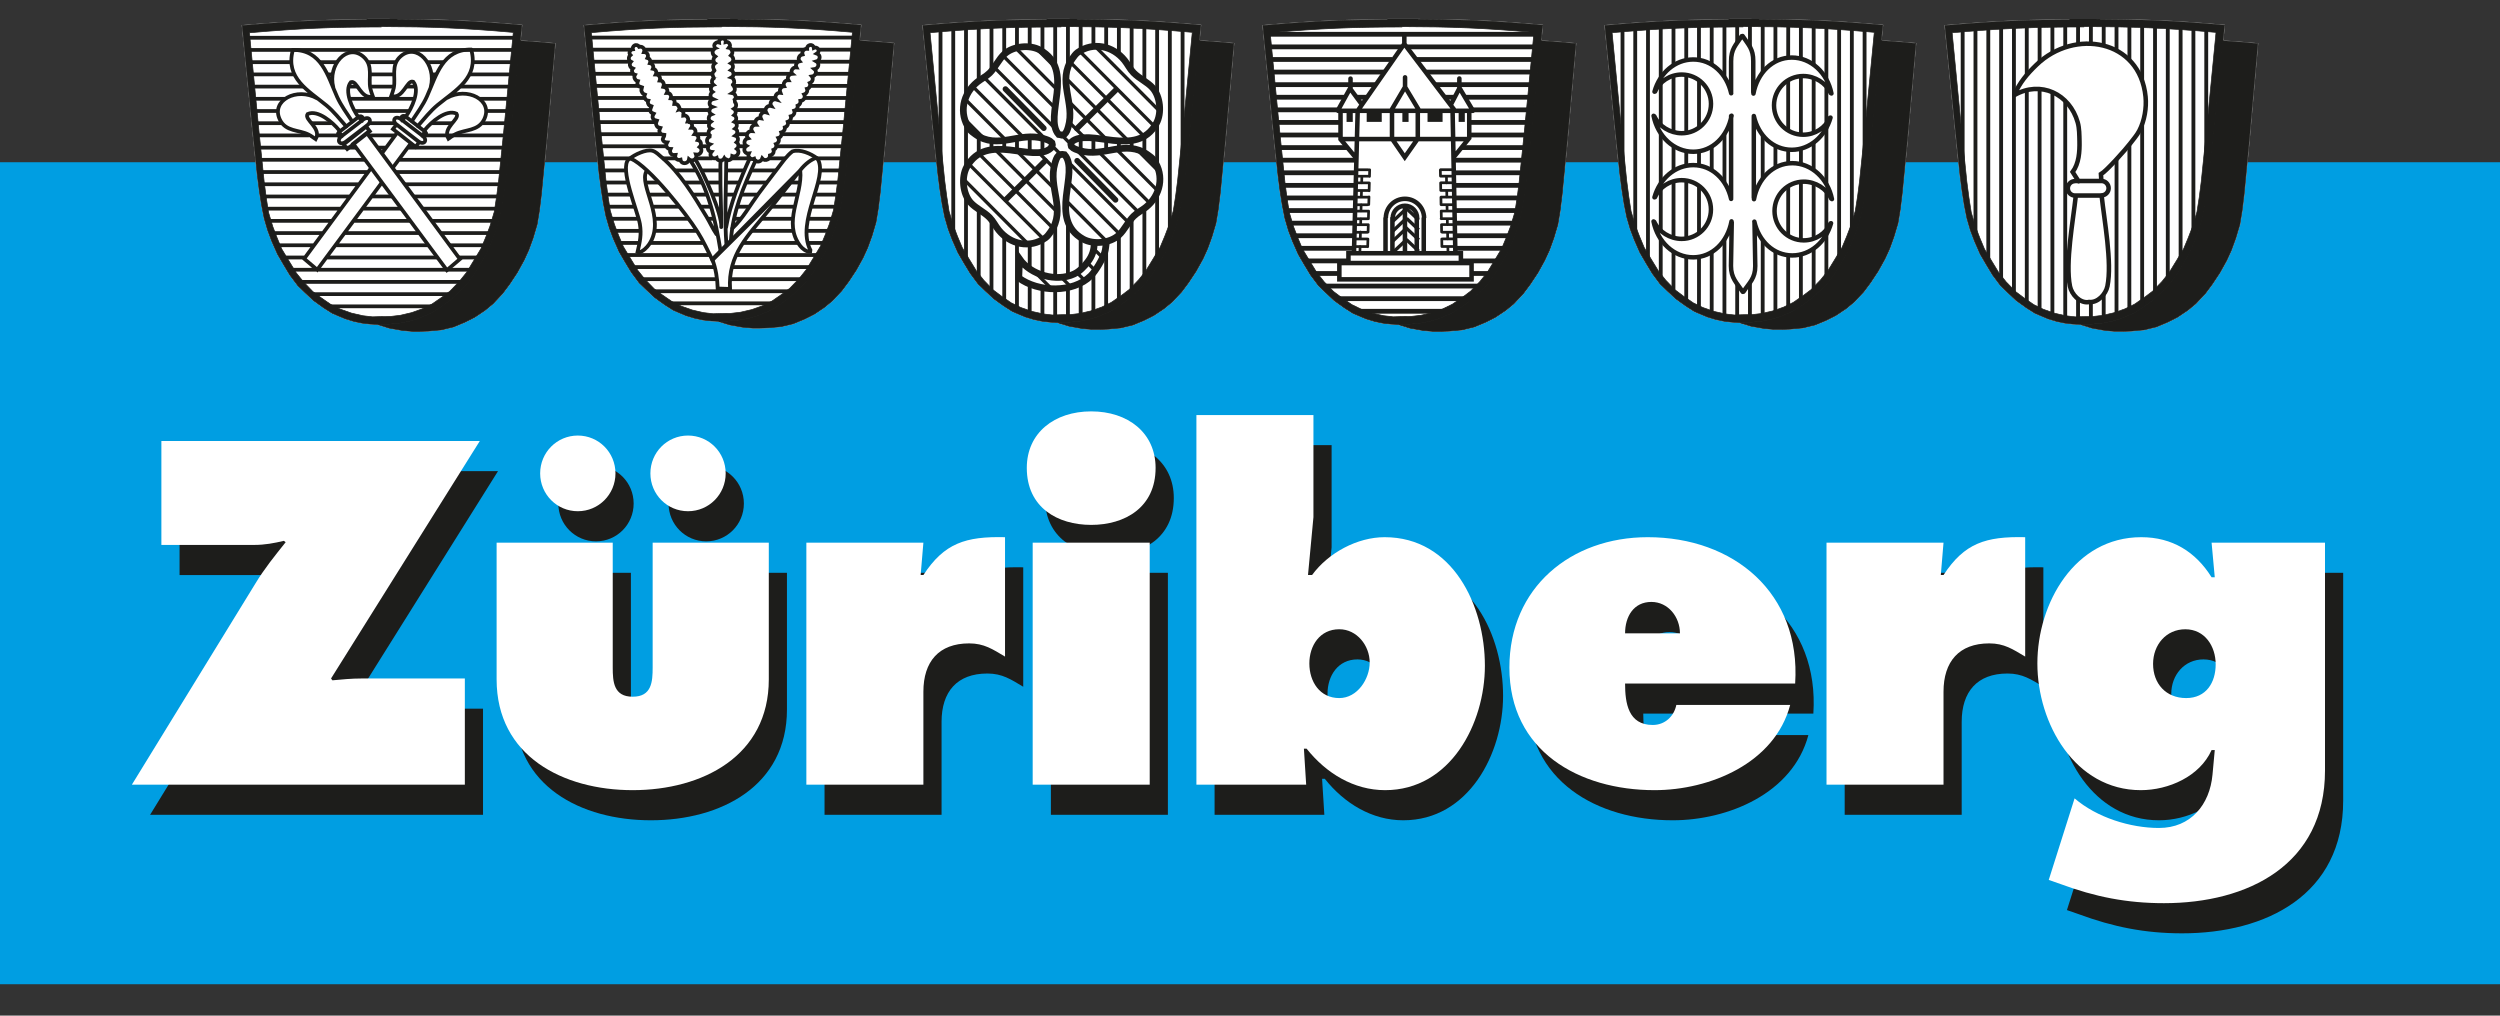 <?xml version="1.0" encoding="UTF-8"?>
<svg width="96px" height="39px" viewBox="0 0 96 39" version="1.1" xmlns="http://www.w3.org/2000/svg" xmlns:xlink="http://www.w3.org/1999/xlink">
    <rect x="0" y="0" width="96" height="39" fill="#333333" stroke="none"/>
    <title>Group 170</title>
    <defs>
        <polygon id="path-1" points="0 37.269 96 37.269 96 0.207 0 0.207"></polygon>
    </defs>
    <g id="Page-1" stroke="none" stroke-width="1" fill="none" fill-rule="evenodd">
        <g id="Lokalinfo_Desktop_Home_v03" transform="translate(-244, -5)">
            <g id="Group-170" transform="translate(244, 5)">
                <polygon id="Fill-1" fill="#009EE2" points="0 37.794 96 37.794 96 6.23 0 6.23"></polygon>
                <g id="Group-169" transform="translate(0, 0.524)">
                    <path d="M14.663,0.231 C12.569,0.231 11.333,0.276 9.297,0.454 L9.674,4.236 L9.875,6.184 L9.952,6.787 L10.042,7.358 L10.142,7.861 L10.276,8.32 L10.431,8.734 L10.654,9.238 L10.888,9.64 L11.132,10.044 L11.434,10.446 L11.712,10.714 L12.035,11.017 L12.424,11.297 L12.759,11.509 L13.26,11.721 L13.594,11.822 L13.916,11.889 L14.218,11.923 L14.663,11.945 L15.121,11.909 L15.421,11.876 L15.744,11.808 L16.078,11.708 L16.579,11.496 L16.914,11.283 L17.303,11.003 L17.626,10.701 L17.905,10.432 L18.205,10.03 L18.45,9.626 L18.684,9.224 L18.906,8.72 L19.063,8.307 L19.196,7.848 L19.296,7.344 L19.386,6.773 L19.463,6.169 L19.663,4.222 L20.041,0.441 C18.004,0.261 16.77,0.217 14.675,0.217 C12.626,0.217 16.711,0.231 14.663,0.231" id="Fill-2" fill="#FFFFFF"></path>
                    <path d="M14.663,0.231 C12.569,0.231 11.333,0.276 9.297,0.454 L9.674,4.236 L9.875,6.184 L9.952,6.787 L10.042,7.358 L10.142,7.861 L10.276,8.32 L10.431,8.734 L10.654,9.238 L10.888,9.64 L11.132,10.044 L11.434,10.446 L11.712,10.714 L12.035,11.017 L12.424,11.297 L12.759,11.509 L13.26,11.721 L13.594,11.822 L13.916,11.889 L14.218,11.923 L14.663,11.945 L15.121,11.909 L15.421,11.876 L15.744,11.808 L16.078,11.708 L16.579,11.496 L16.914,11.283 L17.303,11.003 L17.626,10.701 L17.905,10.432 L18.205,10.03 L18.45,9.626 L18.684,9.224 L18.906,8.72 L19.063,8.307 L19.196,7.848 L19.296,7.344 L19.386,6.773 L19.463,6.169 L19.663,4.222 L20.041,0.441 C18.004,0.261 16.77,0.217 14.675,0.217 C12.626,0.217 16.711,0.231 14.663,0.231 Z" id="Stroke-4" stroke="#FFFFFF" stroke-width="0.027"></path>
                    <path d="M14.536,11.951 L14.95,12.08 L15.451,12.169 L15.84,12.203 L16.13,12.203 L16.453,12.192 L16.943,12.147 L17.411,12.035 L17.845,11.855 L18.223,11.665 L18.625,11.397 L18.936,11.14 L19.303,10.748 L19.571,10.39 L19.861,9.954 L20.127,9.472 L20.306,9.081 L20.473,8.623 L20.629,8.096 L20.718,7.559 L20.796,6.921 L20.985,4.93 L21.319,1.147 C20.823,1.103 20.374,1.067 19.949,1.038 L19.639,4.223 L19.439,6.169 L19.361,6.774 L19.271,7.344 L19.172,7.847 L19.038,8.306 L18.882,8.72 L18.659,9.224 L18.426,9.627 L18.181,10.029 L17.88,10.432 L17.602,10.701 L17.279,11.003 L16.889,11.283 L16.554,11.495 L16.053,11.708 L15.719,11.809 L15.397,11.875 L15.096,11.909 L14.638,11.945 L14.543,11.94 L14.536,11.951 Z" id="Fill-6" fill="#FFFFFF"></path>
                    <path d="M14.536,11.951 L14.95,12.08 L15.451,12.169 L15.84,12.203 L16.13,12.203 L16.453,12.192 L16.943,12.147 L17.411,12.035 L17.845,11.855 L18.223,11.665 L18.625,11.397 L18.936,11.14 L19.303,10.748 L19.571,10.39 L19.861,9.954 L20.127,9.472 L20.306,9.081 L20.473,8.623 L20.629,8.096 L20.718,7.559 L20.796,6.921 L20.985,4.93 L21.319,1.147 C20.823,1.103 20.374,1.067 19.949,1.038 L19.639,4.223 L19.439,6.169 L19.361,6.774 L19.271,7.344 L19.172,7.847 L19.038,8.306 L18.882,8.72 L18.659,9.224 L18.426,9.627 L18.181,10.029 L17.88,10.432 L17.602,10.701 L17.279,11.003 L16.889,11.283 L16.554,11.495 L16.053,11.708 L15.719,11.809 L15.397,11.875 L15.096,11.909 L14.638,11.945 L14.543,11.94 L14.536,11.951 Z" id="Stroke-8" stroke="#FFFFFF" stroke-width="0.027"></path>
                    <path d="M14.663,0.231 C12.569,0.231 11.333,0.276 9.297,0.454 L9.674,4.236 L9.875,6.184 L9.952,6.787 L10.042,7.358 L10.142,7.861 L10.276,8.32 L10.431,8.734 L10.654,9.238 L10.888,9.64 L11.132,10.044 L11.434,10.446 L11.712,10.714 L12.035,11.017 L12.424,11.297 L12.759,11.509 L13.26,11.721 L13.594,11.822 L13.916,11.889 L14.218,11.923 L14.663,11.945 L15.121,11.909 L15.421,11.876 L15.744,11.808 L16.078,11.708 L16.579,11.496 L16.914,11.283 L17.303,11.003 L17.626,10.701 L17.905,10.432 L18.205,10.03 L18.45,9.626 L18.684,9.224 L18.906,8.72 L19.063,8.307 L19.196,7.848 L19.296,7.344 L19.386,6.773 L19.463,6.169 L19.663,4.222 L20.041,0.441 C18.004,0.261 16.77,0.217 14.675,0.217 C12.626,0.217 16.711,0.231 14.663,0.231 L14.663,0.231 Z M14.638,0.511 C12.724,0.515 11.513,0.565 9.578,0.734 L9.944,4.51 L10.144,6.458 L10.223,7.061 L10.311,7.632 L10.474,8.175 L10.641,8.611 L10.818,9.037 L11.108,9.517 L11.375,9.954 L11.654,10.301 L12.01,10.67 L12.322,10.904 L12.711,11.173 L13.079,11.352 L13.491,11.498 L13.925,11.599 L14.304,11.643 L14.638,11.632 L14.985,11.629 L15.363,11.585 L15.798,11.484 L16.21,11.338 L16.577,11.159 L16.967,10.891 L17.279,10.656 L17.635,10.287 L17.914,9.94 L18.18,9.504 L18.47,9.023 L18.648,8.597 L18.815,8.161 L18.978,7.618 L19.066,7.048 L19.145,6.443 L19.345,4.496 L19.711,0.72 C17.775,0.55 16.564,0.502 14.651,0.497 L14.638,0.511 Z" id="Fill-10" fill="#1D1D1B"></path>
                    <path d="M14.663,0.231 C12.569,0.231 11.333,0.276 9.297,0.454 L9.674,4.236 L9.875,6.184 L9.952,6.787 L10.042,7.358 L10.142,7.861 L10.276,8.32 L10.431,8.734 L10.654,9.238 L10.888,9.64 L11.132,10.044 L11.434,10.446 L11.712,10.714 L12.035,11.017 L12.424,11.297 L12.759,11.509 L13.26,11.721 L13.594,11.822 L13.916,11.889 L14.218,11.923 L14.663,11.945 L15.121,11.909 L15.421,11.876 L15.744,11.808 L16.078,11.708 L16.579,11.496 L16.914,11.283 L17.303,11.003 L17.626,10.701 L17.905,10.432 L18.205,10.03 L18.45,9.626 L18.684,9.224 L18.906,8.72 L19.063,8.307 L19.196,7.848 L19.296,7.344 L19.386,6.773 L19.463,6.169 L19.663,4.222 L20.041,0.441 C18.004,0.261 16.77,0.217 14.675,0.217 C12.626,0.217 16.711,0.231 14.663,0.231 Z M14.638,0.511 C12.724,0.515 11.513,0.565 9.578,0.734 L9.944,4.51 L10.144,6.458 L10.223,7.061 L10.311,7.632 L10.474,8.175 L10.641,8.611 L10.818,9.037 L11.108,9.517 L11.375,9.954 L11.654,10.301 L12.01,10.67 L12.322,10.904 L12.711,11.173 L13.079,11.352 L13.491,11.498 L13.925,11.599 L14.304,11.643 L14.638,11.632 L14.985,11.629 L15.363,11.585 L15.798,11.484 L16.21,11.338 L16.577,11.159 L16.967,10.891 L17.279,10.656 L17.635,10.287 L17.914,9.94 L18.18,9.504 L18.47,9.023 L18.648,8.597 L18.815,8.161 L18.978,7.618 L19.066,7.048 L19.145,6.443 L19.345,4.496 L19.711,0.72 C17.775,0.55 16.564,0.502 14.651,0.497 L14.638,0.511 Z" id="Stroke-12" stroke="#1D1D1B" stroke-width="0.027"></path>
                    <path d="M14.536,11.951 L14.95,12.08 L15.451,12.169 L15.84,12.203 L16.13,12.203 L16.453,12.192 L16.943,12.147 L17.411,12.035 L17.845,11.855 L18.223,11.665 L18.625,11.397 L18.936,11.14 L19.303,10.748 L19.571,10.39 L19.861,9.954 L20.127,9.472 L20.306,9.081 L20.473,8.623 L20.629,8.096 L20.718,7.559 L20.796,6.921 L20.985,4.93 L21.319,1.147 C20.823,1.103 20.374,1.067 19.949,1.038 L19.639,4.223 L19.439,6.169 L19.361,6.774 L19.271,7.344 L19.172,7.847 L19.038,8.306 L18.882,8.72 L18.659,9.224 L18.426,9.627 L18.181,10.029 L17.88,10.432 L17.602,10.701 L17.279,11.003 L16.889,11.283 L16.554,11.495 L16.053,11.708 L15.719,11.809 L15.397,11.875 L15.096,11.909 L14.638,11.945 L14.543,11.94 L14.536,11.951 Z" id="Fill-14" fill="#1D1D1B"></path>
                    <path d="M14.536,11.951 L14.95,12.08 L15.451,12.169 L15.84,12.203 L16.13,12.203 L16.453,12.192 L16.943,12.147 L17.411,12.035 L17.845,11.855 L18.223,11.665 L18.625,11.397 L18.936,11.14 L19.303,10.748 L19.571,10.39 L19.861,9.954 L20.127,9.472 L20.306,9.081 L20.473,8.623 L20.629,8.096 L20.718,7.559 L20.796,6.921 L20.985,4.93 L21.319,1.147 C20.823,1.103 20.374,1.067 19.949,1.038 L19.639,4.223 L19.439,6.169 L19.361,6.774 L19.271,7.344 L19.172,7.847 L19.038,8.306 L18.882,8.72 L18.659,9.224 L18.426,9.627 L18.181,10.029 L17.88,10.432 L17.602,10.701 L17.279,11.003 L16.889,11.283 L16.554,11.495 L16.053,11.708 L15.719,11.809 L15.397,11.875 L15.096,11.909 L14.638,11.945 L14.543,11.94 L14.536,11.951 Z" id="Stroke-16" stroke="#1D1D1B" stroke-width="0.027"></path>
                    <path d="M14.087,4.582 L17.661,9.426 L17.16,9.851 L13.563,4.995 L14.087,4.582 Z M13.154,4.689 C13.119,4.732 13.056,4.739 13.013,4.704 C12.97,4.669 12.964,4.606 12.999,4.563 L13.154,4.689 Z M13.76,3.98 C13.794,3.935 13.855,3.926 13.9,3.959 C13.944,3.993 13.953,4.056 13.919,4.1 L13.76,3.98 Z M12.99,4.57 L13.764,3.969 L12.99,4.57 Z M13.939,4.074 C14.161,3.903 14.32,4.116 14.1,4.286 L13.28,4.916 C13.058,5.086 12.898,4.875 13.118,4.705 L13.939,4.074 Z M13.194,5.021 L14.063,4.339 L14.202,4.518 L13.334,5.199 L13.194,5.021 Z M9.522,1.394 L19.788,1.394 L9.522,1.394 Z" id="Stroke-18" stroke="#1D1D1B" stroke-width="0.144"></path>
                    <path d="M12.183,3.256 C11.404,2.807 10.385,3.332 10.749,4.074 C10.975,4.536 11.473,4.454 11.849,4.643 C11.938,4.687 12.04,4.762 12.123,4.821 C12.365,4.39 11.663,4.075 11.81,3.856 C12.205,3.671 12.789,4.189 13.017,4.471 M12.801,2.836 C12.571,1.964 13.339,1.111 13.959,1.656 C14.345,1.995 14.137,2.458 14.22,2.87 C14.241,2.969 14.286,3.087 14.32,3.183 C13.844,3.306 13.723,2.544 13.474,2.629 C13.194,2.965 13.541,3.666 13.753,3.961 M11.244,1.403 C10.95,2.478 11.84,2.953 12.535,3.523 C12.816,3.754 13.053,4.057 13.294,4.33 M11.241,1.393 C12.351,1.385 12.577,2.373 12.945,3.195 C13.095,3.527 13.324,3.836 13.524,4.14" id="Stroke-20" stroke="#1D1D1B" stroke-width="0.144" stroke-linecap="round"></path>
                    <path d="M16.186,4.673 C16.221,4.716 16.285,4.723 16.327,4.688 C16.37,4.653 16.378,4.589 16.342,4.546 L16.186,4.673 Z M15.581,3.964 C15.548,3.919 15.485,3.91 15.441,3.943 C15.397,3.977 15.388,4.04 15.421,4.084 L15.581,3.964 Z M16.351,4.554 L15.577,3.953 L16.351,4.554 Z M15.402,4.057 C15.181,3.887 15.021,4.1 15.241,4.27 L16.061,4.9 C16.282,5.07 16.444,4.859 16.223,4.689 L15.402,4.057 Z M16.098,4.936 L15.229,4.254 L15.09,4.433 L15.959,5.115 L16.098,4.936 Z" id="Stroke-22" stroke="#1D1D1B" stroke-width="0.144"></path>
                    <path d="M17.158,3.239 C17.937,2.791 18.955,3.315 18.593,4.058 C18.366,4.52 17.868,4.438 17.493,4.626 C17.403,4.671 17.302,4.746 17.218,4.805 C16.976,4.374 17.678,4.059 17.531,3.84 C17.136,3.655 16.552,4.173 16.323,4.455 M16.54,2.82 C16.77,1.947 16.002,1.095 15.382,1.64 C14.997,1.979 15.204,2.441 15.121,2.854 C15.1,2.952 15.055,3.071 15.021,3.167 C15.497,3.29 15.618,2.527 15.867,2.613 C16.147,2.949 15.8,3.65 15.588,3.945 M18.097,1.387 C18.391,2.461 17.501,2.937 16.806,3.507 C16.525,3.738 16.288,4.041 16.047,4.314 M18.099,1.377 C16.991,1.369 16.763,2.357 16.395,3.178 C16.247,3.511 16.017,3.82 15.817,4.124" id="Stroke-24" stroke="#1D1D1B" stroke-width="0.144" stroke-linecap="round"></path>
                    <path d="M18.158,1.863 L19.832,1.863 M16.397,1.863 L17.043,1.863 M14.132,1.863 L15.216,1.863 M18.039,2.332 L19.788,2.332 M16.561,2.332 L16.771,2.332 M14.205,2.332 L15.142,2.332 M14.213,2.801 L15.122,2.801 M15.591,2.801 L15.961,2.801 M17.682,2.801 L19.743,2.801 M18.415,3.269 L19.733,3.269 M13.426,3.269 L15.907,3.269 M13.626,3.738 L15.709,3.738 M18.666,3.738 L19.688,3.738 M18.508,4.207 L19.666,4.207 M16.567,4.207 L17.367,4.207 M14.16,4.207 L15.168,4.207 M14.154,4.676 L15.155,4.676 M16.337,4.676 L19.655,4.676 M13.916,7.489 L15.4,7.489 M16.231,7.489 L19.276,7.489 M16.567,7.958 L19.064,7.958 M13.578,7.958 L15.75,7.958 M16.917,8.426 L18.919,8.426 M13.222,8.426 L16.1,8.426 M17.261,8.895 L18.764,8.895 M12.885,8.895 L16.441,8.895 M17.61,9.364 L18.485,9.364 M12.542,9.364 L16.798,9.364 M10.813,9.364 L11.724,9.364 M10.591,8.895 L12.054,8.895 M10.438,8.426 L12.398,8.426 M10.279,7.958 L12.741,7.958 M10.178,7.489 L13.098,7.489 M15.887,7.02 L19.32,7.02 M14.265,7.02 L15.063,7.02 M10.112,7.02 L13.434,7.02 M15.544,6.551 L19.421,6.551 M10.067,6.551 L13.791,6.551 M15.189,6.082 L19.476,6.082 M10.023,6.082 L14.126,6.082 M15.327,5.613 L19.565,5.613 M9.989,5.613 L14.014,5.613 M15.657,5.145 L19.643,5.145 M14.504,5.145 L14.825,5.145 M9.911,5.145 L13.677,5.145 M12.166,4.676 L12.998,4.676 M9.845,4.676 L11.863,4.676 M11.962,4.207 L12.741,4.207 M9.8,4.207 L10.827,4.207 M9.755,3.738 L10.674,3.738 M9.7,3.269 L10.965,3.269 M13.387,2.801 L13.723,2.801 M9.688,2.801 L11.658,2.801 M12.573,2.332 L12.773,2.332 M9.611,2.332 L11.309,2.332 M12.272,1.863 L12.94,1.863 M9.589,1.863 L11.186,1.863 M9.455,0.926 L19.843,0.926 M11.47,10.301 L17.884,10.301 M11.927,10.77 L17.327,10.77 M11.147,9.833 L18.196,9.833 M12.576,11.239 L16.703,11.239 M14.25,5.928 L11.68,9.411 L12.181,9.835 L14.658,6.492 M15.08,5.922 L15.778,4.98 M15.255,4.566 L14.67,5.358" id="Stroke-26" stroke="#1D1D1B" stroke-width="0.144"></path>
                    <path d="M27.739,0.231 C25.666,0.231 24.444,0.275 22.429,0.452 L22.802,4.194 L23,6.121 L23.078,6.719 L23.166,7.283 L23.265,7.782 L23.397,8.236 L23.551,8.646 L23.771,9.143 L24.003,9.542 L24.246,9.941 L24.543,10.34 L24.819,10.605 L25.138,10.904 L25.524,11.181 L25.854,11.391 L26.35,11.602 L26.68,11.701 L27,11.767 L27.298,11.801 L27.739,11.823 L28.192,11.787 L28.489,11.754 L28.809,11.688 L29.139,11.588 L29.635,11.377 L29.966,11.167 L30.352,10.891 L30.671,10.592 L30.947,10.326 L31.244,9.927 L31.486,9.528 L31.718,9.13 L31.938,8.632 L32.093,8.222 L32.224,7.768 L32.324,7.27 L32.412,6.705 L32.489,6.108 L32.688,4.181 L33.061,0.438 C31.046,0.261 29.824,0.217 27.751,0.217 C25.723,0.217 29.766,0.231 27.739,0.231" id="Fill-28" fill="#FFFFFF"></path>
                    <path d="M27.739,0.231 C25.666,0.231 24.444,0.275 22.429,0.452 L22.802,4.194 L23,6.121 L23.078,6.719 L23.166,7.283 L23.265,7.782 L23.397,8.236 L23.551,8.646 L23.771,9.143 L24.003,9.542 L24.246,9.941 L24.543,10.34 L24.819,10.605 L25.138,10.904 L25.524,11.181 L25.854,11.391 L26.35,11.602 L26.68,11.701 L27,11.767 L27.298,11.801 L27.739,11.823 L28.192,11.787 L28.489,11.754 L28.809,11.688 L29.139,11.588 L29.635,11.377 L29.966,11.167 L30.352,10.891 L30.671,10.592 L30.947,10.326 L31.244,9.927 L31.486,9.528 L31.718,9.13 L31.938,8.632 L32.093,8.222 L32.224,7.768 L32.324,7.27 L32.412,6.705 L32.489,6.108 L32.688,4.181 L33.061,0.438 C31.046,0.261 29.824,0.217 27.751,0.217 C25.723,0.217 29.766,0.231 27.739,0.231 Z" id="Stroke-30" stroke="#FFFFFF" stroke-width="0.027"></path>
                    <path d="M27.613,11.829 L28.023,11.956 L28.519,12.044 L28.904,12.077 L29.191,12.077 L29.51,12.066 L29.995,12.022 L30.458,11.911 L30.887,11.735 L31.263,11.546 L31.659,11.281 L31.967,11.026 L32.331,10.638 L32.596,10.284 L32.882,9.852 L33.146,9.376 L33.323,8.988 L33.488,8.535 L33.642,8.014 L33.73,7.483 L33.807,6.852 L33.995,4.881 L34.325,1.137 C33.834,1.094 33.39,1.059 32.969,1.03 L32.663,4.181 L32.465,6.107 L32.388,6.705 L32.3,7.27 L32.2,7.768 L32.068,8.222 L31.914,8.632 L31.693,9.13 L31.462,9.528 L31.22,9.927 L30.922,10.326 L30.647,10.592 L30.327,10.891 L29.941,11.167 L29.611,11.377 L29.115,11.588 L28.784,11.688 L28.465,11.754 L28.167,11.787 L27.714,11.823 L27.621,11.818 L27.613,11.829 Z" id="Fill-32" fill="#FFFFFF"></path>
                    <path d="M27.613,11.829 L28.023,11.956 L28.519,12.044 L28.904,12.077 L29.191,12.077 L29.51,12.066 L29.995,12.022 L30.458,11.911 L30.887,11.735 L31.263,11.546 L31.659,11.281 L31.967,11.026 L32.331,10.638 L32.596,10.284 L32.882,9.852 L33.146,9.376 L33.323,8.988 L33.488,8.535 L33.642,8.014 L33.73,7.483 L33.807,6.852 L33.995,4.881 L34.325,1.137 C33.834,1.094 33.39,1.059 32.969,1.03 L32.663,4.181 L32.465,6.107 L32.388,6.705 L32.3,7.27 L32.2,7.768 L32.068,8.222 L31.914,8.632 L31.693,9.13 L31.462,9.528 L31.22,9.927 L30.922,10.326 L30.647,10.592 L30.327,10.891 L29.941,11.167 L29.611,11.377 L29.115,11.588 L28.784,11.688 L28.465,11.754 L28.167,11.787 L27.714,11.823 L27.621,11.818 L27.613,11.829 Z" id="Stroke-34" stroke="#FFFFFF" stroke-width="0.027"></path>
                    <path d="M27.739,0.231 C25.666,0.231 24.444,0.275 22.429,0.452 L22.802,4.194 L23,6.121 L23.078,6.719 L23.166,7.283 L23.265,7.782 L23.397,8.236 L23.551,8.646 L23.771,9.143 L24.003,9.542 L24.246,9.941 L24.543,10.34 L24.819,10.605 L25.138,10.904 L25.524,11.181 L25.854,11.391 L26.35,11.602 L26.68,11.701 L27,11.767 L27.298,11.801 L27.739,11.823 L28.192,11.787 L28.489,11.754 L28.809,11.688 L29.139,11.588 L29.635,11.377 L29.966,11.167 L30.352,10.891 L30.671,10.592 L30.947,10.326 L31.244,9.927 L31.486,9.528 L31.718,9.13 L31.938,8.632 L32.093,8.222 L32.224,7.768 L32.324,7.27 L32.412,6.705 L32.489,6.108 L32.688,4.181 L33.061,0.438 C31.046,0.261 29.824,0.217 27.751,0.217 C25.723,0.217 29.766,0.231 27.739,0.231 L27.739,0.231 Z M27.714,0.508 C25.821,0.512 24.622,0.56 22.707,0.729 L23.069,4.466 L23.267,6.392 L23.344,6.99 L23.432,7.555 L23.593,8.092 L23.758,8.524 L23.935,8.944 L24.222,9.42 L24.486,9.852 L24.761,10.196 L25.114,10.561 L25.422,10.793 L25.808,11.059 L26.171,11.236 L26.579,11.38 L27.009,11.48 L27.384,11.524 L27.714,11.513 L28.057,11.51 L28.432,11.466 L28.862,11.366 L29.269,11.223 L29.632,11.045 L30.019,10.779 L30.327,10.547 L30.68,10.182 L30.955,9.838 L31.22,9.407 L31.506,8.931 L31.683,8.51 L31.848,8.078 L32.008,7.541 L32.096,6.977 L32.174,6.379 L32.372,4.452 L32.734,0.715 C30.819,0.547 29.62,0.499 27.727,0.494 L27.714,0.508 Z" id="Fill-36" fill="#1D1D1B"></path>
                    <path d="M27.739,0.231 C25.666,0.231 24.444,0.275 22.429,0.452 L22.802,4.194 L23,6.121 L23.078,6.719 L23.166,7.283 L23.265,7.782 L23.397,8.236 L23.551,8.646 L23.771,9.143 L24.003,9.542 L24.246,9.941 L24.543,10.34 L24.819,10.605 L25.138,10.904 L25.524,11.181 L25.854,11.391 L26.35,11.602 L26.68,11.701 L27,11.767 L27.298,11.801 L27.739,11.823 L28.192,11.787 L28.489,11.754 L28.809,11.688 L29.139,11.588 L29.635,11.377 L29.966,11.167 L30.352,10.891 L30.671,10.592 L30.947,10.326 L31.244,9.927 L31.486,9.528 L31.718,9.13 L31.938,8.632 L32.093,8.222 L32.224,7.768 L32.324,7.27 L32.412,6.705 L32.489,6.108 L32.688,4.181 L33.061,0.438 C31.046,0.261 29.824,0.217 27.751,0.217 C25.723,0.217 29.766,0.231 27.739,0.231 Z M27.714,0.508 C25.821,0.512 24.622,0.56 22.707,0.729 L23.069,4.466 L23.267,6.392 L23.344,6.99 L23.432,7.555 L23.593,8.092 L23.758,8.524 L23.935,8.944 L24.222,9.42 L24.486,9.852 L24.761,10.196 L25.114,10.561 L25.422,10.793 L25.808,11.059 L26.171,11.236 L26.579,11.38 L27.009,11.48 L27.384,11.524 L27.714,11.513 L28.057,11.51 L28.432,11.466 L28.862,11.366 L29.269,11.223 L29.632,11.045 L30.019,10.779 L30.327,10.547 L30.68,10.182 L30.955,9.838 L31.22,9.407 L31.506,8.931 L31.683,8.51 L31.848,8.078 L32.008,7.541 L32.096,6.977 L32.174,6.379 L32.372,4.452 L32.734,0.715 C30.819,0.547 29.62,0.499 27.727,0.494 L27.714,0.508 Z" id="Stroke-38" stroke="#1D1D1B" stroke-width="0.027"></path>
                    <path d="M27.613,11.829 L28.023,11.956 L28.519,12.044 L28.904,12.077 L29.191,12.077 L29.51,12.066 L29.995,12.022 L30.458,11.911 L30.887,11.735 L31.263,11.546 L31.659,11.281 L31.967,11.026 L32.331,10.638 L32.596,10.284 L32.882,9.852 L33.146,9.376 L33.323,8.988 L33.488,8.535 L33.642,8.014 L33.73,7.483 L33.807,6.852 L33.995,4.881 L34.325,1.137 C33.834,1.094 33.39,1.059 32.969,1.03 L32.663,4.181 L32.465,6.107 L32.388,6.705 L32.3,7.27 L32.2,7.768 L32.068,8.222 L31.914,8.632 L31.693,9.13 L31.462,9.528 L31.22,9.927 L30.922,10.326 L30.647,10.592 L30.327,10.891 L29.941,11.167 L29.611,11.377 L29.115,11.588 L28.784,11.688 L28.465,11.754 L28.167,11.787 L27.714,11.823 L27.621,11.818 L27.613,11.829 Z" id="Fill-40" fill="#1D1D1B"></path>
                    <path d="M27.613,11.829 L28.023,11.956 L28.519,12.044 L28.904,12.077 L29.191,12.077 L29.51,12.066 L29.995,12.022 L30.458,11.911 L30.887,11.735 L31.263,11.546 L31.659,11.281 L31.967,11.026 L32.331,10.638 L32.596,10.284 L32.882,9.852 L33.146,9.376 L33.323,8.988 L33.488,8.535 L33.642,8.014 L33.73,7.483 L33.807,6.852 L33.995,4.881 L34.325,1.137 C33.834,1.094 33.39,1.059 32.969,1.03 L32.663,4.181 L32.465,6.107 L32.388,6.705 L32.3,7.27 L32.2,7.768 L32.068,8.222 L31.914,8.632 L31.693,9.13 L31.462,9.528 L31.22,9.927 L30.922,10.326 L30.647,10.592 L30.327,10.891 L29.941,11.167 L29.611,11.377 L29.115,11.588 L28.784,11.688 L28.465,11.754 L28.167,11.787 L27.714,11.823 L27.621,11.818 L27.613,11.829 Z" id="Stroke-42" stroke="#1D1D1B" stroke-width="0.027"></path>
                    <path d="M28.302,7.413 L28.777,7.413 M28.455,6.949 L29.108,6.949 M27.881,6.485 L28.403,6.485 M28.623,6.485 L29.461,6.485 M28.844,6.021 L29.791,6.021 M27.88,6.021 L28.568,6.021 M26.709,5.557 L27.356,5.557 M28.083,5.557 L28.766,5.557 M29.494,5.557 L30.176,5.557 M24.967,8.805 L27.044,8.805 M23.726,8.805 L24.552,8.805 M25.135,8.341 L26.76,8.341 M23.558,8.341 L24.59,8.341 M28.179,7.877 L28.446,7.877 M27.19,7.877 L27.427,7.877 M25.128,7.877 L26.415,7.877 M23.408,7.877 L24.515,7.877 M26.899,7.413 L27.304,7.413 M25.044,7.413 L26.07,7.413 M23.31,7.413 L24.384,7.413 M27.864,6.949 L28.208,6.949 M27.351,6.949 L27.68,6.949 M26.592,6.949 L27.151,6.949 M24.906,6.949 L25.686,6.949 M23.248,6.949 L24.223,6.949 M27.16,6.485 L27.664,6.485 M26.286,6.485 L26.96,6.485 M24.783,6.485 L25.312,6.485 M23.179,6.485 L24.107,6.485 M26.944,6.021 L27.657,6.021 M25.91,6.021 L26.737,6.021 M23.124,6.021 L24.04,6.021 M25.442,5.557 L25.932,5.557 M23.072,5.557 L24.223,5.557 M23.003,5.093 L25.595,5.093 M22.974,4.629 L25.395,4.629 M22.931,4.165 L25.196,4.165 M22.878,3.702 L24.974,3.702 M22.827,3.238 L24.766,3.238 M22.827,2.774 L24.522,2.774 M22.728,2.31 L24.339,2.31 M22.685,1.846 L24.2,1.846 M22.667,1.383 L24.261,1.383 M22.585,0.919 L32.865,0.919 M31.037,8.805 L31.827,8.805 M28.555,8.805 L30.651,8.805 M30.992,8.341 L31.948,8.341 M28.877,8.341 L30.474,8.341 M29.24,7.877 L30.464,7.877 M31.037,7.877 L32.089,7.877 M31.158,7.413 L32.231,7.413 M29.638,7.413 L30.529,7.413 M31.29,6.949 L32.335,6.949 M29.947,6.949 L30.64,6.949 M30.354,6.485 L30.739,6.485 M31.411,6.485 L32.433,6.485 M31.488,6.021 L32.451,6.021 M31.356,5.557 L32.494,5.557 M29.814,5.093 L32.54,5.093 M28.348,5.093 L28.623,5.093 M26.899,5.093 L27.246,5.093 M26.715,4.629 L27.235,4.629 M28.293,4.629 L28.723,4.629 M30.012,4.629 L32.592,4.629 M30.299,4.165 L32.644,4.165 M28.238,4.165 L29.042,4.165 M26.424,4.165 L27.224,4.165 M26.103,3.702 L27.279,3.702 M28.216,3.702 L29.395,3.702 M30.552,3.702 L32.717,3.702 M30.872,3.238 L32.751,3.238 M28.227,3.238 L29.769,3.238 M25.772,3.238 L27.279,3.238 M25.497,2.774 L27.334,2.774 M28.194,2.774 L30.089,2.774 M31.125,2.774 L32.803,2.774 M31.302,2.31 L32.855,2.31 M28.15,2.31 L30.364,2.31 M25.197,2.31 L27.389,2.31 M24.968,1.846 L27.422,1.846 M28.105,1.846 L30.629,1.846 M31.423,1.846 L32.884,1.846 M31.433,1.383 L32.893,1.383 M28.095,1.383 L30.86,1.383 M24.722,1.383 L27.389,1.383 M28.032,10.196 L30.926,10.196 M24.579,10.196 L27.519,10.196 M28.117,9.732 L31.235,9.732 M24.26,9.732 L27.45,9.732 M28.271,9.269 L31.569,9.269 M23.963,9.269 L27.258,9.269 M25.031,10.66 L30.375,10.66 M25.674,11.124 L29.758,11.124" id="Stroke-44" stroke="#1D1D1B" stroke-width="0.146"></path>
                    <path d="M24.545,1.273 C24.615,1.256 24.687,1.282 24.722,1.344 C24.745,1.385 24.747,1.433 24.731,1.476 C24.786,1.476 24.835,1.502 24.863,1.551 C24.889,1.598 24.888,1.654 24.864,1.7 C24.9,1.711 24.931,1.733 24.951,1.768 C24.975,1.809 24.976,1.858 24.959,1.901 C25.004,1.907 25.043,1.937 25.066,1.978 C25.091,2.021 25.092,2.072 25.073,2.116 C25.118,2.124 25.159,2.148 25.182,2.188 C25.209,2.234 25.208,2.289 25.184,2.336 C25.239,2.337 25.292,2.361 25.32,2.41 C25.349,2.461 25.353,2.513 25.334,2.568 C25.403,2.571 25.437,2.593 25.469,2.648 C25.5,2.701 25.494,2.745 25.471,2.811 C25.535,2.823 25.576,2.839 25.607,2.892 C25.634,2.939 25.634,2.995 25.609,3.043 C25.666,3.041 25.721,3.068 25.75,3.118 C25.772,3.158 25.775,3.205 25.76,3.248 C25.813,3.25 25.86,3.276 25.887,3.324 C25.916,3.372 25.907,3.399 25.896,3.465 C25.97,3.462 26.024,3.49 26.058,3.55 C26.084,3.595 26.106,3.63 26.083,3.676 C26.089,3.674 26.086,3.673 26.089,3.681 C26.15,3.676 26.198,3.712 26.229,3.766 C26.255,3.811 26.246,3.845 26.234,3.909 C26.233,3.911 26.233,3.912 26.233,3.913 C26.312,3.899 26.368,3.926 26.402,3.986 C26.432,4.038 26.436,4.079 26.411,4.143 C26.483,4.143 26.524,4.168 26.556,4.224 C26.585,4.273 26.582,4.333 26.553,4.38 C26.609,4.38 26.66,4.407 26.689,4.456 C26.719,4.51 26.713,4.577 26.677,4.627 C26.727,4.631 26.773,4.656 26.799,4.7 C26.827,4.749 26.824,4.808 26.796,4.856 C26.838,4.865 26.876,4.889 26.898,4.927 C26.934,4.99 26.921,5.069 26.868,5.121 C26.887,5.134 26.903,5.15 26.914,5.17 C26.958,5.246 26.927,5.345 26.847,5.392 C26.81,5.413 26.77,5.419 26.732,5.414 C26.759,5.484 26.727,5.571 26.655,5.612 C26.588,5.651 26.509,5.642 26.459,5.597 C26.451,5.644 26.421,5.691 26.374,5.718 C26.293,5.764 26.193,5.742 26.15,5.666 C26.14,5.649 26.136,5.631 26.133,5.612 C26.061,5.635 25.983,5.609 25.945,5.544 C25.924,5.508 25.921,5.466 25.932,5.427 C25.835,5.435 25.788,5.419 25.753,5.356 C25.724,5.305 25.722,5.264 25.75,5.198 C25.673,5.195 25.636,5.173 25.604,5.118 C25.571,5.061 25.579,5.018 25.617,4.946 C25.535,4.941 25.494,4.921 25.461,4.863 C25.421,4.794 25.505,4.752 25.511,4.654 C25.415,4.641 25.38,4.64 25.345,4.581 C25.304,4.509 25.312,4.492 25.356,4.387 C25.246,4.359 25.251,4.364 25.213,4.298 C25.176,4.234 25.191,4.196 25.224,4.11 C25.129,4.084 25.111,4.089 25.076,4.027 C25.041,3.967 25.059,3.916 25.103,3.842 C25.042,3.816 25.012,3.81 24.987,3.767 C24.944,3.692 24.987,3.644 25.015,3.557 C24.924,3.523 24.929,3.527 24.899,3.474 C24.876,3.433 24.873,3.385 24.89,3.343 C24.843,3.336 24.802,3.312 24.777,3.269 C24.745,3.212 24.733,3.172 24.761,3.108 C24.697,3.083 24.681,3.067 24.652,3.014 C24.613,2.949 24.627,2.933 24.651,2.828 C24.543,2.784 24.535,2.815 24.497,2.748 C24.466,2.696 24.471,2.654 24.494,2.591 C24.433,2.577 24.408,2.552 24.381,2.505 C24.352,2.455 24.351,2.398 24.38,2.349 C24.342,2.339 24.314,2.314 24.293,2.278 C24.26,2.222 24.26,2.156 24.301,2.106 C24.249,2.083 24.228,2.07 24.205,2.029 C24.171,1.971 24.182,1.898 24.226,1.847 C24.201,1.834 24.181,1.816 24.167,1.791 C24.128,1.725 24.147,1.64 24.207,1.589 C24.199,1.581 24.193,1.573 24.187,1.563 C24.153,1.503 24.177,1.425 24.24,1.388 C24.26,1.377 24.28,1.369 24.301,1.367 C24.287,1.314 24.312,1.253 24.365,1.223 C24.429,1.185 24.511,1.214 24.545,1.273 Z" id="Stroke-46" stroke="#1D1D1B" stroke-width="0.146" stroke-linecap="round"></path>
                    <path d="M27.352,9.436 C27.485,9.771 27.551,10.194 27.56,10.555 L28.033,10.571 C27.951,9.265 28.73,8.514 29.491,7.583 C29.891,7.095 30.274,6.592 30.661,6.094 C30.849,5.854 31.042,5.654 31.327,5.539 L31.399,5.579 C31.831,6.303 30.549,7.964 31.119,9.082 L31.111,9.138 C30.973,9.16 30.803,9.018 30.729,8.92 C30.042,8.02 30.817,7.011 30.733,6.014 L27.352,9.436 Z M27.464,1.644 C27.425,1.616 27.41,1.604 27.389,1.569 C27.346,1.494 27.361,1.394 27.442,1.348 C27.452,1.341 27.455,1.329 27.466,1.325 C27.448,1.315 27.449,1.294 27.439,1.275 C27.405,1.216 27.437,1.154 27.501,1.117 C27.536,1.096 27.575,1.093 27.609,1.104 C27.603,1.054 27.628,1.001 27.677,0.973 C27.741,0.936 27.82,0.955 27.853,1.014 C27.867,1.038 27.872,1.065 27.868,1.091 C27.923,1.077 27.98,1.098 28.008,1.147 C28.042,1.207 28.05,1.269 27.987,1.306 C27.984,1.308 28.02,1.262 27.987,1.308 C28.05,1.32 28.068,1.347 28.099,1.4 C28.141,1.474 28.133,1.531 28.069,1.605 C28.108,1.63 28.116,1.651 28.138,1.688 C28.18,1.762 28.152,1.859 28.074,1.907 C28.096,1.919 28.114,1.937 28.127,1.96 C28.167,2.03 28.146,2.12 28.077,2.17 C28.104,2.182 28.127,2.204 28.143,2.231 C28.186,2.307 28.172,2.402 28.091,2.449 C28.127,2.46 28.146,2.485 28.165,2.519 C28.208,2.594 28.21,2.671 28.138,2.732 C28.133,2.736 28.149,2.74 28.144,2.742 C28.182,2.77 28.173,2.781 28.198,2.823 C28.242,2.899 28.211,2.997 28.131,3.044 L28.12,3.051 C28.162,3.059 28.203,3.083 28.226,3.122 C28.269,3.197 28.263,3.277 28.182,3.324 C28.169,3.331 28.171,3.353 28.157,3.357 C28.21,3.359 28.221,3.39 28.248,3.438 C28.29,3.512 28.262,3.608 28.185,3.656 C28.202,3.668 28.22,3.684 28.231,3.704 C28.268,3.767 28.252,3.848 28.197,3.9 C28.22,3.912 28.24,3.929 28.253,3.953 C28.292,4.02 28.272,4.106 28.21,4.156 C28.237,4.169 28.261,4.186 28.275,4.213 C28.314,4.28 28.294,4.367 28.232,4.417 C28.257,4.429 28.277,4.448 28.292,4.473 C28.332,4.543 28.309,4.633 28.24,4.684 C28.274,4.695 28.301,4.717 28.32,4.75 C28.356,4.813 28.341,4.891 28.288,4.942 C28.307,4.955 28.324,4.972 28.336,4.994 C28.373,5.059 28.355,5.143 28.297,5.194 C28.312,5.206 28.326,5.219 28.336,5.237 C28.379,5.312 28.349,5.411 28.269,5.458 C28.221,5.485 28.167,5.488 28.122,5.471 C28.118,5.525 28.09,5.577 28.037,5.607 C27.957,5.654 27.857,5.63 27.813,5.556 C27.799,5.58 27.778,5.602 27.751,5.618 C27.67,5.664 27.57,5.642 27.527,5.567 C27.522,5.557 27.518,5.55 27.516,5.54 C27.437,5.58 27.343,5.556 27.301,5.483 C27.269,5.428 27.277,5.358 27.317,5.308 C27.269,5.302 27.227,5.278 27.202,5.234 C27.161,5.163 27.186,5.07 27.257,5.021 C27.22,5.01 27.189,4.987 27.169,4.952 C27.125,4.877 27.156,4.778 27.236,4.731 C27.258,4.718 27.283,4.71 27.306,4.707 C27.275,4.695 27.247,4.673 27.229,4.641 C27.186,4.567 27.216,4.468 27.297,4.421 C27.299,4.42 27.3,4.419 27.302,4.418 C27.277,4.405 27.256,4.385 27.24,4.359 C27.2,4.29 27.226,4.2 27.293,4.15 C27.27,4.138 27.249,4.119 27.235,4.093 C27.192,4.019 27.222,3.92 27.302,3.873 C27.307,3.87 27.315,3.87 27.32,3.868 C27.297,3.854 27.276,3.835 27.262,3.812 C27.219,3.736 27.249,3.637 27.33,3.591 C27.335,3.588 27.34,3.585 27.346,3.583 C27.314,3.571 27.286,3.549 27.268,3.518 C27.225,3.443 27.255,3.344 27.336,3.298 C27.348,3.29 27.361,3.284 27.374,3.281 C27.345,3.268 27.318,3.249 27.301,3.219 C27.26,3.147 27.286,3.053 27.36,3.004 C27.344,2.992 27.328,2.977 27.317,2.959 C27.274,2.884 27.305,2.785 27.385,2.738 C27.386,2.737 27.389,2.736 27.392,2.735 C27.38,2.725 27.37,2.713 27.362,2.699 C27.319,2.624 27.333,2.529 27.413,2.482 C27.419,2.479 27.411,2.477 27.416,2.474 C27.391,2.462 27.399,2.437 27.384,2.411 C27.341,2.336 27.353,2.255 27.433,2.189 C27.437,2.186 27.429,2.185 27.433,2.184 C27.411,2.147 27.42,2.153 27.406,2.128 C27.364,2.055 27.378,1.965 27.45,1.907 C27.429,1.894 27.429,1.879 27.417,1.857 C27.376,1.785 27.4,1.699 27.464,1.644 Z M28.755,5.37 C28.693,5.377 28.632,5.35 28.601,5.295 C28.56,5.222 28.586,5.127 28.661,5.079 C28.639,5.067 28.621,5.048 28.607,5.024 C28.564,4.948 28.594,4.85 28.674,4.804 C28.69,4.794 28.706,4.788 28.724,4.784 C28.714,4.774 28.707,4.764 28.701,4.752 C28.657,4.677 28.688,4.579 28.768,4.532 C28.801,4.513 28.837,4.505 28.872,4.508 C28.829,4.434 28.858,4.335 28.938,4.288 C28.969,4.271 29.001,4.263 29.033,4.264 C29.031,4.261 29.028,4.258 29.026,4.254 C28.983,4.18 29.013,4.08 29.093,4.033 C29.131,4.011 29.173,4.005 29.212,4.013 C29.18,3.94 29.21,3.85 29.285,3.807 C29.33,3.781 29.378,3.778 29.421,3.791 C29.42,3.789 29.418,3.786 29.417,3.784 C29.373,3.709 29.404,3.61 29.484,3.563 C29.527,3.539 29.576,3.536 29.618,3.547 C29.616,3.544 29.612,3.539 29.609,3.535 C29.566,3.46 29.597,3.361 29.677,3.314 C29.72,3.289 29.769,3.284 29.812,3.297 C29.808,3.292 29.8,3.286 29.797,3.28 C29.754,3.205 29.784,3.106 29.864,3.059 C29.898,3.04 29.935,3.032 29.97,3.037 C29.969,3.034 29.969,3.033 29.968,3.031 C29.925,2.956 29.954,2.857 30.035,2.81 C30.058,2.797 30.083,2.789 30.108,2.787 C30.074,2.714 30.101,2.622 30.178,2.578 C30.208,2.56 30.242,2.553 30.273,2.554 C30.23,2.478 30.258,2.381 30.338,2.334 C30.363,2.32 30.391,2.312 30.418,2.31 C30.417,2.309 30.415,2.307 30.414,2.306 C30.37,2.231 30.401,2.132 30.481,2.085 C30.514,2.066 30.549,2.059 30.582,2.062 C30.544,1.987 30.574,1.892 30.652,1.847 C30.669,1.837 30.686,1.832 30.704,1.828 C30.699,1.822 30.693,1.815 30.69,1.807 C30.646,1.732 30.677,1.634 30.757,1.587 C30.776,1.576 30.796,1.569 30.816,1.565 C30.792,1.495 30.823,1.412 30.895,1.37 C30.925,1.354 30.96,1.346 30.992,1.348 C30.988,1.3 31.013,1.249 31.06,1.222 C31.123,1.186 31.202,1.204 31.237,1.263 C31.245,1.278 31.25,1.296 31.252,1.313 C31.313,1.285 31.386,1.307 31.418,1.363 C31.451,1.42 31.43,1.495 31.372,1.533 C31.405,1.545 31.436,1.568 31.454,1.6 C31.498,1.675 31.467,1.774 31.387,1.821 C31.376,1.826 31.365,1.832 31.354,1.835 C31.376,1.848 31.392,1.865 31.405,1.888 C31.448,1.963 31.418,2.062 31.337,2.109 C31.319,2.12 31.298,2.127 31.278,2.13 C31.291,2.141 31.303,2.155 31.311,2.17 C31.354,2.245 31.324,2.344 31.244,2.391 C31.224,2.402 31.202,2.41 31.181,2.413 C31.185,2.418 31.186,2.424 31.19,2.43 C31.233,2.505 31.203,2.604 31.122,2.651 C31.114,2.656 31.105,2.66 31.096,2.664 C31.133,2.738 31.101,2.833 31.024,2.878 C31.013,2.884 31.002,2.888 30.992,2.89 C31.018,2.962 30.986,3.046 30.913,3.088 C30.903,3.094 30.892,3.099 30.88,3.103 C30.924,3.178 30.895,3.28 30.814,3.327 C30.79,3.341 30.764,3.348 30.738,3.35 C30.749,3.414 30.717,3.483 30.655,3.52 C30.645,3.526 30.638,3.529 30.629,3.533 C30.642,3.599 30.609,3.67 30.544,3.708 C30.53,3.716 30.516,3.722 30.501,3.726 C30.528,3.798 30.496,3.882 30.423,3.925 C30.406,3.934 30.388,3.941 30.37,3.945 C30.391,4.014 30.36,4.094 30.291,4.134 C30.277,4.142 30.264,4.147 30.251,4.152 C30.278,4.223 30.248,4.308 30.175,4.351 C30.163,4.357 30.151,4.363 30.138,4.367 C30.15,4.432 30.118,4.501 30.053,4.538 C30.037,4.549 30.02,4.554 30.003,4.559 C30.032,4.631 30.001,4.717 29.927,4.761 C29.914,4.767 29.903,4.774 29.89,4.777 C29.933,4.853 29.903,4.951 29.822,4.998 C29.814,5.003 29.806,5.007 29.797,5.01 C29.832,5.084 29.8,5.175 29.723,5.219 C29.716,5.223 29.712,5.228 29.704,5.231 C29.728,5.301 29.695,5.383 29.624,5.424 C29.605,5.435 29.588,5.44 29.568,5.445 C29.57,5.503 29.538,5.563 29.481,5.597 C29.409,5.638 29.321,5.624 29.272,5.566 C29.259,5.602 29.232,5.635 29.194,5.657 C29.114,5.704 29.014,5.681 28.97,5.605 C28.965,5.595 28.962,5.584 28.959,5.573 C28.883,5.605 28.795,5.58 28.756,5.511 C28.73,5.467 28.735,5.415 28.755,5.37 Z" id="Stroke-48" stroke="#1D1D1B" stroke-width="0.146"></path>
                    <path d="M28.794,5.547 C28.429,6.344 28.023,7.345 27.881,8.212 M29.011,5.644 C28.547,6.665 28.136,7.6 28.065,8.735 M24.178,5.571 C24.356,5.42 24.81,5.198 25.051,5.264 C25.19,5.303 25.303,5.426 25.41,5.516 C26.121,6.121 26.649,7 27.127,7.793 C27.262,8.016 27.366,8.255 27.512,8.469 M27.889,5.595 C27.884,6.649 27.815,7.861 27.897,8.912 M26.51,5.635 C27.198,6.689 27.479,7.913 27.673,9.138 M27.368,9.492 C27.19,9.118 27.003,8.724 26.783,8.374 C26.355,7.689 24.948,5.885 24.218,5.562 L24.146,5.587 C23.767,5.92 24.49,7.593 24.571,8.075 C24.638,8.476 24.573,8.765 24.483,9.146 L24.539,9.17 C24.694,9.129 24.842,8.982 24.929,8.854 C25.593,7.875 24.509,6.577 24.827,6.046 M27.352,9.468 L30.309,6.537" id="Stroke-50" stroke="#1D1D1B" stroke-width="0.146" stroke-linecap="round"></path>
                    <path d="M26.694,5.587 C27.004,6.045 27.738,7.722 27.696,8.196 C27.701,7.484 27.654,6.776 27.664,6.062 C27.667,5.917 27.65,5.78 27.68,5.634" id="Stroke-52" stroke="#1D1D1B" stroke-width="0.146" stroke-linejoin="round"></path>
                    <path d="M31.375,5.555 C31.139,5.377 30.73,5.192 30.429,5.29 C30.212,5.454 30.041,5.708 29.876,5.922 C29.627,6.249 29.375,6.577 29.131,6.908 C28.812,7.34 28.516,7.879 28.122,8.244" id="Stroke-54" stroke="#1D1D1B" stroke-width="0.146" stroke-linecap="round"></path>
                    <path d="M40.767,0.231 C38.687,0.231 37.459,0.275 35.435,0.453 L35.81,4.211 L36.01,6.146 L36.087,6.746 L36.175,7.313 L36.275,7.814 L36.407,8.269 L36.562,8.681 L36.783,9.182 L37.016,9.582 L37.26,9.982 L37.559,10.383 L37.835,10.649 L38.156,10.949 L38.543,11.227 L38.875,11.439 L39.373,11.65 L39.706,11.75 L40.026,11.816 L40.325,11.85 L40.767,11.873 L41.223,11.836 L41.522,11.803 L41.842,11.736 L42.175,11.636 L42.672,11.425 L43.005,11.214 L43.391,10.936 L43.712,10.635 L43.989,10.369 L44.288,9.968 L44.531,9.568 L44.764,9.167 L44.985,8.668 L45.14,8.256 L45.273,7.8 L45.373,7.3 L45.461,6.732 L45.538,6.132 L45.738,4.197 L46.112,0.44 C44.089,0.261 42.861,0.217 40.781,0.217 C38.744,0.217 42.804,0.231 40.767,0.231" id="Fill-56" fill="#FFFFFF"></path>
                    <path d="M40.767,0.231 C38.687,0.231 37.459,0.275 35.435,0.453 L35.81,4.211 L36.01,6.146 L36.087,6.746 L36.175,7.313 L36.275,7.814 L36.407,8.269 L36.562,8.681 L36.783,9.182 L37.016,9.582 L37.26,9.982 L37.559,10.383 L37.835,10.649 L38.156,10.949 L38.543,11.227 L38.875,11.439 L39.373,11.65 L39.706,11.75 L40.026,11.816 L40.325,11.85 L40.767,11.873 L41.223,11.836 L41.522,11.803 L41.842,11.736 L42.175,11.636 L42.672,11.425 L43.005,11.214 L43.391,10.936 L43.712,10.635 L43.989,10.369 L44.288,9.968 L44.531,9.568 L44.764,9.167 L44.985,8.668 L45.14,8.256 L45.273,7.8 L45.373,7.3 L45.461,6.732 L45.538,6.132 L45.738,4.197 L46.112,0.44 C44.089,0.261 42.861,0.217 40.781,0.217 C38.744,0.217 42.804,0.231 40.767,0.231 Z" id="Stroke-58" stroke="#FFFFFF" stroke-width="0.027"></path>
                    <path d="M40.642,11.878 L41.053,12.006 L41.551,12.094 L41.938,12.128 L42.226,12.128 L42.547,12.117 L43.034,12.072 L43.498,11.961 L43.93,11.783 L44.306,11.594 L44.704,11.328 L45.015,11.071 L45.38,10.683 L45.645,10.327 L45.933,9.893 L46.199,9.415 L46.375,9.026 L46.541,8.57 L46.696,8.047 L46.785,7.513 L46.863,6.88 L47.05,4.901 L47.382,1.141 C46.889,1.098 46.443,1.062 46.021,1.033 L45.713,4.198 L45.514,6.132 L45.437,6.733 L45.348,7.3 L45.248,7.8 L45.115,8.256 L44.96,8.667 L44.739,9.168 L44.506,9.568 L44.263,9.969 L43.965,10.368 L43.688,10.635 L43.367,10.935 L42.98,11.214 L42.647,11.425 L42.15,11.636 L41.818,11.736 L41.497,11.803 L41.198,11.836 L40.743,11.872 L40.649,11.867 L40.642,11.878 Z" id="Fill-60" fill="#FFFFFF"></path>
                    <path d="M40.642,11.878 L41.053,12.006 L41.551,12.094 L41.938,12.128 L42.226,12.128 L42.547,12.117 L43.034,12.072 L43.498,11.961 L43.93,11.783 L44.306,11.594 L44.704,11.328 L45.015,11.071 L45.38,10.683 L45.645,10.327 L45.933,9.893 L46.199,9.415 L46.375,9.026 L46.541,8.57 L46.696,8.047 L46.785,7.513 L46.863,6.88 L47.05,4.901 L47.382,1.141 C46.889,1.098 46.443,1.062 46.021,1.033 L45.713,4.198 L45.514,6.132 L45.437,6.733 L45.348,7.3 L45.248,7.8 L45.115,8.256 L44.96,8.667 L44.739,9.168 L44.506,9.568 L44.263,9.969 L43.965,10.368 L43.688,10.635 L43.367,10.935 L42.98,11.214 L42.647,11.425 L42.15,11.636 L41.818,11.736 L41.497,11.803 L41.198,11.836 L40.743,11.872 L40.649,11.867 L40.642,11.878 Z" id="Stroke-62" stroke="#FFFFFF" stroke-width="0.027"></path>
                    <path d="M40.767,0.231 C38.687,0.231 37.459,0.275 35.435,0.453 L35.81,4.211 L36.01,6.146 L36.087,6.746 L36.175,7.313 L36.275,7.814 L36.407,8.269 L36.562,8.681 L36.783,9.182 L37.016,9.582 L37.26,9.982 L37.559,10.383 L37.835,10.649 L38.156,10.949 L38.543,11.227 L38.875,11.439 L39.373,11.65 L39.706,11.75 L40.026,11.816 L40.325,11.85 L40.767,11.873 L41.223,11.836 L41.522,11.803 L41.842,11.736 L42.175,11.636 L42.672,11.425 L43.005,11.214 L43.391,10.936 L43.712,10.635 L43.989,10.369 L44.288,9.968 L44.531,9.568 L44.764,9.167 L44.985,8.668 L45.14,8.256 L45.273,7.8 L45.373,7.3 L45.461,6.732 L45.538,6.132 L45.738,4.197 L46.112,0.44 C44.089,0.261 42.861,0.217 40.781,0.217 C38.744,0.217 42.804,0.231 40.767,0.231 L40.767,0.231 Z M40.743,0.509 C38.842,0.514 37.637,0.562 35.714,0.731 L36.078,4.484 L36.277,6.418 L36.355,7.019 L36.443,7.586 L36.605,8.125 L36.77,8.559 L36.948,8.982 L37.236,9.46 L37.501,9.893 L37.778,10.238 L38.132,10.605 L38.442,10.839 L38.829,11.105 L39.194,11.283 L39.603,11.428 L40.035,11.528 L40.411,11.572 L40.743,11.561 L41.087,11.558 L41.464,11.514 L41.895,11.414 L42.305,11.269 L42.67,11.091 L43.057,10.825 L43.367,10.591 L43.722,10.224 L43.998,9.88 L44.263,9.446 L44.551,8.968 L44.728,8.545 L44.894,8.111 L45.055,7.572 L45.144,7.005 L45.221,6.404 L45.421,4.47 L45.784,0.717 C43.861,0.549 42.657,0.5 40.756,0.495 L40.743,0.509 Z" id="Fill-64" fill="#1D1D1B"></path>
                    <path d="M40.767,0.231 C38.687,0.231 37.459,0.275 35.435,0.453 L35.81,4.211 L36.01,6.146 L36.087,6.746 L36.175,7.313 L36.275,7.814 L36.407,8.269 L36.562,8.681 L36.783,9.182 L37.016,9.582 L37.26,9.982 L37.559,10.383 L37.835,10.649 L38.156,10.949 L38.543,11.227 L38.875,11.439 L39.373,11.65 L39.706,11.75 L40.026,11.816 L40.325,11.85 L40.767,11.873 L41.223,11.836 L41.522,11.803 L41.842,11.736 L42.175,11.636 L42.672,11.425 L43.005,11.214 L43.391,10.936 L43.712,10.635 L43.989,10.369 L44.288,9.968 L44.531,9.568 L44.764,9.167 L44.985,8.668 L45.14,8.256 L45.273,7.8 L45.373,7.3 L45.461,6.732 L45.538,6.132 L45.738,4.197 L46.112,0.44 C44.089,0.261 42.861,0.217 40.781,0.217 C38.744,0.217 42.804,0.231 40.767,0.231 Z M40.743,0.509 C38.842,0.514 37.637,0.562 35.714,0.731 L36.078,4.484 L36.277,6.418 L36.355,7.019 L36.443,7.586 L36.605,8.125 L36.77,8.559 L36.948,8.982 L37.236,9.46 L37.501,9.893 L37.778,10.238 L38.132,10.605 L38.442,10.839 L38.829,11.105 L39.194,11.283 L39.603,11.428 L40.035,11.528 L40.411,11.572 L40.743,11.561 L41.087,11.558 L41.464,11.514 L41.895,11.414 L42.305,11.269 L42.67,11.091 L43.057,10.825 L43.367,10.591 L43.722,10.224 L43.998,9.88 L44.263,9.446 L44.551,8.968 L44.728,8.545 L44.894,8.111 L45.055,7.572 L45.144,7.005 L45.221,6.404 L45.421,4.47 L45.784,0.717 C43.861,0.549 42.657,0.5 40.756,0.495 L40.743,0.509 Z" id="Stroke-66" stroke="#1D1D1B" stroke-width="0.027"></path>
                    <path d="M40.642,11.878 L41.053,12.006 L41.551,12.094 L41.938,12.128 L42.226,12.128 L42.547,12.117 L43.034,12.072 L43.498,11.961 L43.93,11.783 L44.306,11.594 L44.704,11.328 L45.015,11.071 L45.38,10.683 L45.645,10.327 L45.933,9.893 L46.199,9.415 L46.375,9.026 L46.541,8.57 L46.696,8.047 L46.785,7.513 L46.863,6.88 L47.05,4.901 L47.382,1.141 C46.889,1.098 46.443,1.062 46.021,1.033 L45.713,4.198 L45.514,6.132 L45.437,6.733 L45.348,7.3 L45.248,7.8 L45.115,8.256 L44.96,8.667 L44.739,9.168 L44.506,9.568 L44.263,9.969 L43.965,10.368 L43.688,10.635 L43.367,10.935 L42.98,11.214 L42.647,11.425 L42.15,11.636 L41.818,11.736 L41.497,11.803 L41.198,11.836 L40.743,11.872 L40.649,11.867 L40.642,11.878 Z" id="Fill-68" fill="#1D1D1B"></path>
                    <path d="M40.642,11.878 L41.053,12.006 L41.551,12.094 L41.938,12.128 L42.226,12.128 L42.547,12.117 L43.034,12.072 L43.498,11.961 L43.93,11.783 L44.306,11.594 L44.704,11.328 L45.015,11.071 L45.38,10.683 L45.645,10.327 L45.933,9.893 L46.199,9.415 L46.375,9.026 L46.541,8.57 L46.696,8.047 L46.785,7.513 L46.863,6.88 L47.05,4.901 L47.382,1.141 C46.889,1.098 46.443,1.062 46.021,1.033 L45.713,4.198 L45.514,6.132 L45.437,6.733 L45.348,7.3 L45.248,7.8 L45.115,8.256 L44.96,8.667 L44.739,9.168 L44.506,9.568 L44.263,9.969 L43.965,10.368 L43.688,10.635 L43.367,10.935 L42.98,11.214 L42.647,11.425 L42.15,11.636 L41.818,11.736 L41.497,11.803 L41.198,11.836 L40.743,11.872 L40.649,11.867 L40.642,11.878 Z" id="Stroke-70" stroke="#1D1D1B" stroke-width="0.027"></path>
                    <path d="M37.041,4.045 L37.814,4.823 M37.057,3.279 L38.639,4.869 M37.35,2.792 L39.309,4.76 M37.795,2.456 L40.148,4.821 M38.188,2.068 L40.504,4.396 M38.508,1.608 L40.51,3.619 M39,1.319 L40.593,2.92 M39.792,1.332 L40.529,2.073 M40.411,5.083 L40.74,5.415 M39.893,5.345 L40.459,5.915 M39.035,5.265 L40.493,6.731 M38.218,5.227 L40.594,7.616 M37.6,5.389 L40.429,8.232 M37.2,5.769 L40.081,8.664 M37.001,6.353 L39.47,8.834 M40.778,4.67 L41.109,5.004 M41.064,4.175 L41.654,4.768 M41.036,3.365 L42.515,4.852 M40.932,2.477 L43.318,4.876 M41.096,1.861 L43.939,4.718 M41.459,1.443 L44.329,4.327 M42.044,1.249 L44.526,3.743 M41.046,5.722 L43.343,8.03 M41.022,6.48 L42.997,8.466 M40.939,7.179 L42.509,8.757 M42.008,9.036 L42.344,9.374 M41.75,9.56 L42.058,9.87 M41.353,9.942 L41.677,10.269 M40.756,10.126 L41.121,10.492 M39.723,9.906 L40.38,10.566 M41.346,5.241 L43.721,7.628 M42.205,5.321 L44.147,7.274 M42.884,5.222 L44.459,6.805 M43.646,5.205 L44.521,6.084" id="Stroke-72" stroke="#1D1D1B" stroke-width="0.129"></path>
                    <path d="M41.009,0.361 L41.009,2.072 M41.498,0.39 L41.498,1.426 M41.498,4.779 L41.498,5.267 M41.987,4.771 L41.986,5.324 M41.987,0.384 L41.987,1.24 M42.477,0.407 L42.477,1.301 M42.477,4.828 L42.476,5.267 M42.965,4.889 L42.965,5.199 M42.965,0.43 L42.965,1.573 M43.455,0.424 L43.455,2.197 M43.455,4.866 L43.454,5.176 M43.944,4.711 L43.943,5.332 M43.944,0.452 L43.943,2.583 M44.434,0.482 L44.433,3.109 M44.433,4.147 L44.433,5.873 M40.519,0.384 L40.519,2.058 M40.03,0.413 L40.03,1.441 M39.541,0.384 L39.54,1.285 M39.052,0.39 L39.051,1.301 M38.562,0.419 L38.562,1.569 M38.073,0.407 L38.073,2.175 M37.583,0.419 L37.583,2.599 M37.095,0.452 L37.094,3.197 M44.922,0.516 L44.922,8.55 M36.605,0.47 L36.605,8.45 M45.411,0.539 L45.411,7.23 M36.116,0.539 L36.116,6.085 M39.541,8.848 L39.541,9.802 M40.031,8.697 L40.03,10.033 M40.52,8.053 L40.519,10.12 M41.009,8.008 L41.008,10.101 M41.498,8.61 L41.498,9.817 M40.03,4.784 L40.03,5.305 M39.541,4.741 L39.541,5.324 M39.052,4.791 L39.052,5.275 M38.563,4.866 L38.562,5.214 M38.074,4.882 L38.073,5.229 M37.584,4.718 L37.584,5.385 M37.095,4.215 L37.095,5.948 M39.541,10.403 L39.54,11.575 M40.031,10.529 L40.029,11.678 M40.519,10.559 L40.519,11.726 M41.009,10.529 L41.008,11.83 M41.498,10.343 L41.497,11.779 M41.987,9.972 L41.986,11.652 M42.476,8.95 L42.476,11.475 M42.965,8.507 L42.965,11.218 M43.455,7.876 L43.454,10.888 M43.944,7.49 L43.943,10.407 M44.433,6.891 L44.433,9.747 M39.052,8.795 L39.051,11.396 M38.562,8.535 L38.562,11.119 M38.074,7.943 L38.073,10.736 M37.584,7.527 L37.583,10.229 M37.095,6.963 L37.094,9.465" id="Stroke-74" stroke="#1D1D1B" stroke-width="0.147"></path>
                    <path d="M40.131,5.653 L38.634,7.133 M41.362,5.648 L42.836,7.151 M42.85,2.931 L41.354,4.411 M38.609,2.896 L40.082,4.399" id="Stroke-76" stroke="#1D1D1B" stroke-width="0.216" stroke-linecap="round"></path>
                    <path d="M42.018,8.801 C42.018,9.077 41.943,9.306 41.776,9.524 C41.64,9.703 41.453,9.902 41.245,9.998 C40.566,10.315 39.579,10.038 39.148,9.422 L39.121,10.15 C39.863,10.702 41.208,10.737 41.885,10.068 C42.078,9.876 42.338,9.428 42.421,9.167 C42.459,9.048 42.462,8.895 42.49,8.769 M41.127,5.03 L41.138,4.933 C41.815,4.335 43.641,5.595 44.403,4.214 C44.62,3.822 44.559,3.18 44.256,2.845 C44.053,2.62 43.745,2.491 43.528,2.27 C43.384,2.124 43.306,1.946 43.181,1.791 C42.733,1.236 41.985,1.07 41.386,1.488 C41.306,1.545 41.238,1.643 41.182,1.722 C40.573,2.579 41.297,3.428 41.021,4.347 C40.987,4.463 40.959,4.554 40.87,4.641 L40.773,4.668 M40.786,5.403 L40.88,5.416 C41.475,6.097 40.221,7.893 41.594,8.659 C41.986,8.877 42.624,8.815 42.957,8.511 C43.182,8.307 43.31,7.997 43.529,7.78 C43.675,7.635 43.853,7.556 44.007,7.43 C44.559,6.981 44.725,6.228 44.307,5.628 C44.251,5.546 44.154,5.478 44.074,5.421 C43.223,4.81 42.377,5.538 41.462,5.261 C41.348,5.226 41.227,5.193 41.141,5.104 L41.121,5.02 M40.399,5.071 L40.352,5.167 C39.675,5.766 37.888,4.505 37.125,5.885 C36.909,6.279 36.97,6.92 37.272,7.256 C37.475,7.48 37.784,7.609 38,7.829 C38.144,7.976 38.223,8.155 38.348,8.309 C38.795,8.864 39.544,9.031 40.142,8.611 C40.223,8.555 40.29,8.456 40.347,8.377 C40.956,7.522 40.232,6.672 40.507,5.752 C40.542,5.638 40.574,5.516 40.663,5.429 L40.746,5.409 M40.746,4.655 L40.653,4.641 C40.058,3.96 41.312,2.164 39.938,1.399 C39.548,1.181 38.909,1.243 38.576,1.546 C38.351,1.75 38.223,2.06 38.004,2.278 C37.858,2.422 37.68,2.501 37.526,2.627 C36.973,3.077 36.808,3.829 37.226,4.43 C37.282,4.511 37.38,4.579 37.458,4.635 C38.31,5.248 39.156,4.52 40.071,4.797 C40.185,4.831 40.306,4.864 40.392,4.953 L40.412,5.037" id="Stroke-78" stroke="#1D1D1B" stroke-width="0.259" stroke-linecap="round"></path>
                    <path d="M66.956,0.231 C64.875,0.231 63.648,0.275 61.624,0.453 L61.999,4.211 L62.198,6.146 L62.275,6.746 L62.364,7.313 L62.464,7.814 L62.597,8.269 L62.752,8.681 L62.972,9.182 L63.205,9.582 L63.448,9.982 L63.747,10.383 L64.024,10.649 L64.345,10.949 L64.732,11.227 L65.064,11.439 L65.562,11.65 L65.894,11.75 L66.215,11.816 L66.515,11.85 L66.956,11.873 L67.411,11.836 L67.71,11.803 L68.032,11.736 L68.363,11.636 L68.861,11.425 L69.193,11.214 L69.58,10.936 L69.901,10.635 L70.178,10.369 L70.477,9.968 L70.72,9.568 L70.952,9.167 L71.174,8.668 L71.329,8.256 L71.461,7.8 L71.561,7.3 L71.65,6.732 L71.728,6.132 L71.926,4.197 L72.301,0.44 C70.277,0.261 69.05,0.217 66.969,0.217 C64.933,0.217 68.993,0.231 66.956,0.231" id="Fill-80" fill="#FFFFFF"></path>
                    <path d="M66.956,0.231 C64.875,0.231 63.648,0.275 61.624,0.453 L61.999,4.211 L62.198,6.146 L62.275,6.746 L62.364,7.313 L62.464,7.814 L62.597,8.269 L62.752,8.681 L62.972,9.182 L63.205,9.582 L63.448,9.982 L63.747,10.383 L64.024,10.649 L64.345,10.949 L64.732,11.227 L65.064,11.439 L65.562,11.65 L65.894,11.75 L66.215,11.816 L66.515,11.85 L66.956,11.873 L67.411,11.836 L67.71,11.803 L68.032,11.736 L68.363,11.636 L68.861,11.425 L69.193,11.214 L69.58,10.936 L69.901,10.635 L70.178,10.369 L70.477,9.968 L70.72,9.568 L70.952,9.167 L71.174,8.668 L71.329,8.256 L71.461,7.8 L71.561,7.3 L71.65,6.732 L71.728,6.132 L71.926,4.197 L72.301,0.44 C70.277,0.261 69.05,0.217 66.969,0.217 C64.933,0.217 68.993,0.231 66.956,0.231 Z" id="Stroke-82" stroke="#FFFFFF" stroke-width="0.027"></path>
                    <path d="M66.83,11.878 L67.241,12.006 L67.74,12.094 L68.127,12.128 L68.415,12.128 L68.736,12.117 L69.222,12.072 L69.688,11.961 L70.119,11.784 L70.495,11.595 L70.894,11.328 L71.204,11.071 L71.569,10.683 L71.834,10.327 L72.121,9.893 L72.387,9.415 L72.565,9.026 L72.73,8.57 L72.886,8.047 L72.974,7.514 L73.051,6.88 L73.24,4.901 L73.571,1.141 C73.078,1.098 72.632,1.062 72.209,1.033 L71.902,4.198 L71.702,6.132 L71.626,6.733 L71.537,7.3 L71.438,7.8 L71.304,8.256 L71.15,8.667 L70.928,9.168 L70.695,9.568 L70.452,9.969 L70.153,10.368 L69.877,10.636 L69.556,10.935 L69.168,11.214 L68.837,11.425 L68.339,11.636 L68.007,11.736 L67.686,11.803 L67.387,11.836 L66.932,11.872 L66.838,11.867 L66.83,11.878 Z" id="Fill-84" fill="#FFFFFF"></path>
                    <path d="M66.83,11.878 L67.241,12.006 L67.74,12.094 L68.127,12.128 L68.415,12.128 L68.736,12.117 L69.222,12.072 L69.688,11.961 L70.119,11.784 L70.495,11.595 L70.894,11.328 L71.204,11.071 L71.569,10.683 L71.834,10.327 L72.121,9.893 L72.387,9.415 L72.565,9.026 L72.73,8.57 L72.886,8.047 L72.974,7.514 L73.051,6.88 L73.24,4.901 L73.571,1.141 C73.078,1.098 72.632,1.062 72.209,1.033 L71.902,4.198 L71.702,6.132 L71.626,6.733 L71.537,7.3 L71.438,7.8 L71.304,8.256 L71.15,8.667 L70.928,9.168 L70.695,9.568 L70.452,9.969 L70.153,10.368 L69.877,10.636 L69.556,10.935 L69.168,11.214 L68.837,11.425 L68.339,11.636 L68.007,11.736 L67.686,11.803 L67.387,11.836 L66.932,11.872 L66.838,11.867 L66.83,11.878 Z" id="Stroke-86" stroke="#FFFFFF" stroke-width="0.027"></path>
                    <path d="M66.956,0.231 C64.875,0.231 63.648,0.275 61.624,0.453 L61.999,4.211 L62.198,6.146 L62.275,6.746 L62.364,7.313 L62.464,7.814 L62.597,8.269 L62.752,8.681 L62.972,9.182 L63.205,9.582 L63.448,9.982 L63.747,10.383 L64.024,10.649 L64.345,10.949 L64.732,11.227 L65.064,11.439 L65.562,11.65 L65.894,11.75 L66.215,11.816 L66.515,11.85 L66.956,11.873 L67.411,11.836 L67.71,11.803 L68.032,11.736 L68.363,11.636 L68.861,11.425 L69.193,11.214 L69.58,10.936 L69.901,10.635 L70.178,10.369 L70.477,9.968 L70.72,9.568 L70.952,9.167 L71.174,8.668 L71.329,8.256 L71.461,7.8 L71.561,7.3 L71.65,6.732 L71.728,6.132 L71.926,4.197 L72.301,0.44 C70.277,0.261 69.05,0.217 66.969,0.217 C64.933,0.217 68.993,0.231 66.956,0.231 L66.956,0.231 Z M66.932,0.509 C65.031,0.514 63.826,0.562 61.904,0.731 L62.267,4.484 L62.466,6.418 L62.544,7.019 L62.632,7.586 L62.793,8.125 L62.96,8.559 L63.136,8.982 L63.424,9.46 L63.69,9.893 L63.966,10.238 L64.32,10.605 L64.63,10.839 L65.018,11.105 L65.383,11.283 L65.792,11.428 L66.224,11.528 L66.6,11.572 L66.932,11.561 L67.277,11.558 L67.653,11.514 L68.084,11.414 L68.493,11.269 L68.859,11.091 L69.245,10.825 L69.556,10.591 L69.91,10.224 L70.187,9.88 L70.453,9.446 L70.74,8.968 L70.917,8.545 L71.083,8.111 L71.244,7.572 L71.333,7.005 L71.41,6.404 L71.609,4.47 L71.973,0.717 C70.05,0.549 68.846,0.5 66.944,0.495 L66.932,0.509 Z" id="Fill-88" fill="#1D1D1B"></path>
                    <path d="M66.956,0.231 C64.875,0.231 63.648,0.275 61.624,0.453 L61.999,4.211 L62.198,6.146 L62.275,6.746 L62.364,7.313 L62.464,7.814 L62.597,8.269 L62.752,8.681 L62.972,9.182 L63.205,9.582 L63.448,9.982 L63.747,10.383 L64.024,10.649 L64.345,10.949 L64.732,11.227 L65.064,11.439 L65.562,11.65 L65.894,11.75 L66.215,11.816 L66.515,11.85 L66.956,11.873 L67.411,11.836 L67.71,11.803 L68.032,11.736 L68.363,11.636 L68.861,11.425 L69.193,11.214 L69.58,10.936 L69.901,10.635 L70.178,10.369 L70.477,9.968 L70.72,9.568 L70.952,9.167 L71.174,8.668 L71.329,8.256 L71.461,7.8 L71.561,7.3 L71.65,6.732 L71.728,6.132 L71.926,4.197 L72.301,0.44 C70.277,0.261 69.05,0.217 66.969,0.217 C64.933,0.217 68.993,0.231 66.956,0.231 Z M66.932,0.509 C65.031,0.514 63.826,0.562 61.904,0.731 L62.267,4.484 L62.466,6.418 L62.544,7.019 L62.632,7.586 L62.793,8.125 L62.96,8.559 L63.136,8.982 L63.424,9.46 L63.69,9.893 L63.966,10.238 L64.32,10.605 L64.63,10.839 L65.018,11.105 L65.383,11.283 L65.792,11.428 L66.224,11.528 L66.6,11.572 L66.932,11.561 L67.277,11.558 L67.653,11.514 L68.084,11.414 L68.493,11.269 L68.859,11.091 L69.245,10.825 L69.556,10.591 L69.91,10.224 L70.187,9.88 L70.453,9.446 L70.74,8.968 L70.917,8.545 L71.083,8.111 L71.244,7.572 L71.333,7.005 L71.41,6.404 L71.609,4.47 L71.973,0.717 C70.05,0.549 68.846,0.5 66.944,0.495 L66.932,0.509 Z" id="Stroke-90" stroke="#1D1D1B" stroke-width="0.027"></path>
                    <path d="M66.83,11.878 L67.241,12.006 L67.74,12.094 L68.127,12.128 L68.415,12.128 L68.736,12.117 L69.222,12.072 L69.688,11.961 L70.119,11.784 L70.495,11.595 L70.894,11.328 L71.204,11.071 L71.569,10.683 L71.834,10.327 L72.121,9.893 L72.387,9.415 L72.565,9.026 L72.73,8.57 L72.886,8.047 L72.974,7.514 L73.051,6.88 L73.24,4.901 L73.571,1.141 C73.078,1.098 72.632,1.062 72.209,1.033 L71.902,4.198 L71.702,6.132 L71.626,6.733 L71.537,7.3 L71.438,7.8 L71.304,8.256 L71.15,8.667 L70.928,9.168 L70.695,9.568 L70.452,9.969 L70.153,10.368 L69.877,10.636 L69.556,10.935 L69.168,11.214 L68.837,11.425 L68.339,11.636 L68.007,11.736 L67.686,11.803 L67.387,11.836 L66.932,11.872 L66.838,11.867 L66.83,11.878 Z" id="Fill-92" fill="#1D1D1B"></path>
                    <path d="M66.83,11.878 L67.241,12.006 L67.74,12.094 L68.127,12.128 L68.415,12.128 L68.736,12.117 L69.222,12.072 L69.688,11.961 L70.119,11.784 L70.495,11.595 L70.894,11.328 L71.204,11.071 L71.569,10.683 L71.834,10.327 L72.121,9.893 L72.387,9.415 L72.565,9.026 L72.73,8.57 L72.886,8.047 L72.974,7.514 L73.051,6.88 L73.24,4.901 L73.571,1.141 C73.078,1.098 72.632,1.062 72.209,1.033 L71.902,4.198 L71.702,6.132 L71.626,6.733 L71.537,7.3 L71.438,7.8 L71.304,8.256 L71.15,8.667 L70.928,9.168 L70.695,9.568 L70.452,9.969 L70.153,10.368 L69.877,10.636 L69.556,10.935 L69.168,11.214 L68.837,11.425 L68.339,11.636 L68.007,11.736 L67.686,11.803 L67.387,11.836 L66.932,11.872 L66.838,11.867 L66.83,11.878 Z" id="Stroke-94" stroke="#1D1D1B" stroke-width="0.027"></path>
                    <path d="M70.623,0.481 L70.622,9.592 M63.283,0.453 L63.282,9.365 M71.111,0.516 L71.111,8.55 M62.793,0.47 L62.793,8.45 M71.6,0.539 L71.6,7.231 M62.304,0.539 L62.304,6.085 M69.645,0.424 L69.645,1.943 M70.133,0.453 L70.133,2.52 M69.154,0.43 L69.154,1.742 M68.668,0.407 L68.666,1.686 M68.176,0.384 L68.176,1.83 M67.688,0.39 L67.688,2.242 M67.198,0.361 L67.198,1.265 M66.708,0.384 L66.708,1.094 M66.219,0.413 L66.218,2.426 M65.73,0.384 L65.729,1.955 M65.241,0.39 L65.24,1.764 M64.752,0.418 L64.752,1.778 M64.262,0.407 L64.262,1.991 M63.773,0.418 L63.772,2.461 M69.645,2.484 L69.644,4.571 M70.133,2.797 L70.133,4.243 M69.155,2.409 L69.154,4.655 M68.666,2.576 L68.666,4.487 M65.242,2.575 L65.241,4.368 M64.752,2.361 L64.752,4.589 M64.263,2.397 L64.262,4.538 M63.773,2.646 L63.773,4.254 M70.134,4.377 L70.133,6.545 M69.645,4.966 L69.644,6.011 M69.156,5.188 L69.155,5.766 M68.666,5.222 L68.666,5.744 M68.177,5.111 L68.176,5.889 M67.688,4.666 L67.688,6.333 M66.22,4.624 L66.219,6.474 M65.73,5.108 L65.73,6.026 M65.242,5.293 L65.242,5.841 M64.753,5.279 L64.752,5.834 M64.264,5.087 L64.263,6.034 M63.773,4.624 L63.773,6.517 M70.134,6.778 L70.133,8.336 M69.645,6.533 L69.644,8.646 M69.155,6.467 L69.154,8.702 M68.667,6.623 L68.666,8.547 M63.774,6.709 L63.773,8.346 M64.264,6.46 L64.262,8.602 M64.753,6.417 L64.752,8.623 M65.242,6.617 L65.241,8.439 M66.708,10.366 L66.707,11.704 M63.773,8.673 L63.772,10.177 M64.263,9.128 L64.261,10.659 M64.752,9.342 L64.751,11.118 M65.242,9.335 L65.24,11.348 M66.219,8.659 L66.218,11.626 M65.73,9.178 L65.729,11.574 M70.134,8.446 L70.133,10.203 M69.645,9.013 L69.643,10.737 M69.154,9.247 L69.154,11.193 M68.666,9.269 L68.666,11.422 M68.176,9.147 L68.176,11.601 M67.688,8.724 L67.687,11.752 M67.198,10.309 L67.197,11.778" id="Stroke-96" stroke="#1D1D1B" stroke-width="0.147"></path>
                    <path d="M66.499,8.013 L66.469,9.686 C66.469,10.159 66.688,10.329 66.923,10.683 M67.373,8.021 L67.402,9.694 C67.402,10.167 67.182,10.322 66.949,10.677 M67.325,3.021 L67.325,1.823 C67.325,1.35 67.151,1.213 66.917,0.859 M66.474,3.026 L66.474,1.829 C66.474,1.355 66.648,1.219 66.882,0.865 M67.346,3.957 L67.346,7.068 M66.474,3.929 L66.474,7.068 M66.49,7.976 C66.343,8.765 65.762,9.358 65.02,9.358 C64.275,9.358 63.653,8.769 63.496,7.979 M63.531,7.054 C63.731,6.336 64.321,5.816 65.02,5.816 C65.74,5.816 66.307,6.364 66.475,7.114 M63.552,7.046 C63.728,6.657 64.125,6.395 64.579,6.395 C65.199,6.395 65.7,6.899 65.7,7.522 C65.7,8.145 65.199,8.649 64.579,8.649 C64.128,8.649 63.701,8.381 63.523,7.996 M67.353,7.125 C67.5,6.336 68.08,5.742 68.823,5.742 C69.568,5.742 70.189,6.332 70.347,7.121 M70.312,8.047 C70.112,8.765 69.522,9.285 68.823,9.285 C68.103,9.285 67.536,8.737 67.367,7.987 M70.291,8.055 C70.114,8.444 69.717,8.706 69.264,8.706 C68.644,8.706 68.142,8.202 68.142,7.579 C68.142,6.956 68.644,6.452 69.264,6.452 C69.715,6.452 70.141,6.719 70.32,7.105 M67.332,3.069 C67.48,2.279 68.06,1.686 68.803,1.686 C69.547,1.686 70.17,2.275 70.327,3.065 M70.292,3.992 C70.091,4.708 69.501,5.228 68.803,5.228 C68.083,5.228 67.515,4.681 67.347,3.931 M70.27,3.998 C70.093,4.388 69.696,4.649 69.243,4.649 C68.624,4.649 68.122,4.145 68.122,3.522 C68.122,2.9 68.624,2.396 69.243,2.396 C69.695,2.396 70.121,2.663 70.299,3.049 M66.492,3.919 C66.345,4.709 65.764,5.303 65.021,5.303 C64.277,5.303 63.655,4.713 63.498,3.923 M63.533,2.997 C63.733,2.279 64.323,1.76 65.021,1.76 C65.742,1.76 66.309,2.307 66.477,3.058 M63.555,2.99 C63.731,2.6 64.128,2.339 64.581,2.339 C65.2,2.339 65.702,2.843 65.702,3.465 C65.702,4.088 65.2,4.592 64.581,4.592 C64.13,4.592 63.703,4.326 63.525,3.94" id="Stroke-98" stroke="#1D1D1B" stroke-width="0.172" stroke-linecap="round"></path>
                    <path d="M80.046,0.231 C77.952,0.231 76.717,0.276 74.681,0.454 L75.059,4.236 L75.259,6.184 L75.336,6.787 L75.426,7.358 L75.526,7.861 L75.66,8.32 L75.816,8.734 L76.037,9.238 L76.272,9.64 L76.517,10.044 L76.818,10.446 L77.096,10.714 L77.419,11.017 L77.808,11.297 L78.143,11.509 L78.643,11.721 L78.977,11.822 L79.301,11.889 L79.602,11.923 L80.046,11.945 L80.505,11.909 L80.805,11.876 L81.128,11.808 L81.462,11.708 L81.963,11.496 L82.298,11.283 L82.687,11.003 L83.01,10.701 L83.288,10.432 L83.589,10.03 L83.834,9.626 L84.068,9.224 L84.291,8.72 L84.447,8.307 L84.58,7.848 L84.68,7.344 L84.77,6.773 L84.848,6.169 L85.048,4.222 L85.425,0.441 C83.389,0.261 82.154,0.217 80.059,0.217 C78.011,0.217 82.095,0.231 80.046,0.231" id="Fill-100" fill="#FFFFFF"></path>
                    <path d="M80.046,0.231 C77.952,0.231 76.717,0.276 74.681,0.454 L75.059,4.236 L75.259,6.184 L75.336,6.787 L75.426,7.358 L75.526,7.861 L75.66,8.32 L75.816,8.734 L76.037,9.238 L76.272,9.64 L76.517,10.044 L76.818,10.446 L77.096,10.714 L77.419,11.017 L77.808,11.297 L78.143,11.509 L78.643,11.721 L78.977,11.822 L79.301,11.889 L79.602,11.923 L80.046,11.945 L80.505,11.909 L80.805,11.876 L81.128,11.808 L81.462,11.708 L81.963,11.496 L82.298,11.283 L82.687,11.003 L83.01,10.701 L83.288,10.432 L83.589,10.03 L83.834,9.626 L84.068,9.224 L84.291,8.72 L84.447,8.307 L84.58,7.848 L84.68,7.344 L84.77,6.773 L84.848,6.169 L85.048,4.222 L85.425,0.441 C83.389,0.261 82.154,0.217 80.059,0.217 C78.011,0.217 82.095,0.231 80.046,0.231 Z" id="Stroke-102" stroke="#FFFFFF" stroke-width="0.025"></path>
                    <path d="M79.92,11.951 L80.334,12.08 L80.835,12.169 L81.225,12.203 L81.514,12.203 L81.838,12.192 L82.327,12.147 L82.795,12.035 L83.23,11.855 L83.608,11.665 L84.008,11.397 L84.32,11.14 L84.688,10.748 L84.955,10.39 L85.244,9.954 L85.512,9.472 L85.69,9.081 L85.857,8.623 L86.013,8.096 L86.102,7.559 L86.179,6.921 L86.369,4.93 L86.703,1.147 C86.207,1.103 85.758,1.067 85.332,1.038 L85.024,4.223 L84.822,6.169 L84.745,6.774 L84.656,7.344 L84.555,7.847 L84.422,8.306 L84.267,8.72 L84.043,9.224 L83.81,9.627 L83.565,10.029 L83.264,10.432 L82.986,10.701 L82.663,11.003 L82.272,11.283 L81.939,11.495 L81.438,11.708 L81.104,11.808 L80.782,11.875 L80.48,11.909 L80.022,11.945 L79.928,11.94 L79.92,11.951 Z" id="Fill-104" fill="#FFFFFF"></path>
                    <path d="M79.92,11.951 L80.334,12.08 L80.835,12.169 L81.225,12.203 L81.514,12.203 L81.838,12.192 L82.327,12.147 L82.795,12.035 L83.23,11.855 L83.608,11.665 L84.008,11.397 L84.32,11.14 L84.688,10.748 L84.955,10.39 L85.244,9.954 L85.512,9.472 L85.69,9.081 L85.857,8.623 L86.013,8.096 L86.102,7.559 L86.179,6.921 L86.369,4.93 L86.703,1.147 C86.207,1.103 85.758,1.067 85.332,1.038 L85.024,4.223 L84.822,6.169 L84.745,6.774 L84.656,7.344 L84.555,7.847 L84.422,8.306 L84.267,8.72 L84.043,9.224 L83.81,9.627 L83.565,10.029 L83.264,10.432 L82.986,10.701 L82.663,11.003 L82.272,11.283 L81.939,11.495 L81.438,11.708 L81.104,11.808 L80.782,11.875 L80.48,11.909 L80.022,11.945 L79.928,11.94 L79.92,11.951 Z" id="Stroke-106" stroke="#FFFFFF" stroke-width="0.025"></path>
                    <path d="M80.046,0.231 C77.952,0.231 76.717,0.276 74.681,0.454 L75.059,4.236 L75.259,6.184 L75.336,6.787 L75.426,7.358 L75.526,7.861 L75.66,8.32 L75.816,8.734 L76.037,9.238 L76.272,9.64 L76.517,10.044 L76.818,10.446 L77.096,10.714 L77.419,11.017 L77.808,11.297 L78.143,11.509 L78.643,11.721 L78.977,11.822 L79.301,11.889 L79.602,11.923 L80.046,11.945 L80.505,11.909 L80.805,11.876 L81.128,11.808 L81.462,11.708 L81.963,11.496 L82.298,11.283 L82.687,11.003 L83.01,10.701 L83.288,10.432 L83.589,10.03 L83.834,9.626 L84.068,9.224 L84.291,8.72 L84.447,8.307 L84.58,7.848 L84.68,7.344 L84.77,6.773 L84.848,6.169 L85.048,4.222 L85.425,0.441 C83.389,0.261 82.154,0.217 80.059,0.217 C78.011,0.217 82.095,0.231 80.046,0.231 L80.046,0.231 Z M80.022,0.511 C78.109,0.515 76.898,0.565 74.963,0.734 L75.328,4.51 L75.528,6.458 L75.607,7.061 L75.696,7.632 L75.858,8.175 L76.025,8.611 L76.203,9.037 L76.492,9.517 L76.759,9.954 L77.037,10.301 L77.395,10.67 L77.706,10.904 L78.096,11.173 L78.463,11.352 L78.876,11.498 L79.309,11.599 L79.688,11.643 L80.022,11.632 L80.368,11.629 L80.747,11.585 L81.182,11.484 L81.594,11.338 L81.962,11.159 L82.351,10.891 L82.663,10.656 L83.019,10.287 L83.297,9.94 L83.565,9.504 L83.854,9.023 L84.032,8.597 L84.2,8.161 L84.362,7.618 L84.451,7.048 L84.528,6.443 L84.728,4.496 L85.095,0.72 C83.16,0.55 81.948,0.502 80.035,0.497 L80.022,0.511 Z" id="Fill-108" fill="#1D1D1B"></path>
                    <path d="M80.046,0.231 C77.952,0.231 76.717,0.276 74.681,0.454 L75.059,4.236 L75.259,6.184 L75.336,6.787 L75.426,7.358 L75.526,7.861 L75.66,8.32 L75.816,8.734 L76.037,9.238 L76.272,9.64 L76.517,10.044 L76.818,10.446 L77.096,10.714 L77.419,11.017 L77.808,11.297 L78.143,11.509 L78.643,11.721 L78.977,11.822 L79.301,11.889 L79.602,11.923 L80.046,11.945 L80.505,11.909 L80.805,11.876 L81.128,11.808 L81.462,11.708 L81.963,11.496 L82.298,11.283 L82.687,11.003 L83.01,10.701 L83.288,10.432 L83.589,10.03 L83.834,9.626 L84.068,9.224 L84.291,8.72 L84.447,8.307 L84.58,7.848 L84.68,7.344 L84.77,6.773 L84.848,6.169 L85.048,4.222 L85.425,0.441 C83.389,0.261 82.154,0.217 80.059,0.217 C78.011,0.217 82.095,0.231 80.046,0.231 Z M80.022,0.511 C78.109,0.515 76.898,0.565 74.963,0.734 L75.328,4.51 L75.528,6.458 L75.607,7.061 L75.696,7.632 L75.858,8.175 L76.025,8.611 L76.203,9.037 L76.492,9.517 L76.759,9.954 L77.037,10.301 L77.395,10.67 L77.706,10.904 L78.096,11.173 L78.463,11.352 L78.876,11.498 L79.309,11.599 L79.688,11.643 L80.022,11.632 L80.368,11.629 L80.747,11.585 L81.182,11.484 L81.594,11.338 L81.962,11.159 L82.351,10.891 L82.663,10.656 L83.019,10.287 L83.297,9.94 L83.565,9.504 L83.854,9.023 L84.032,8.597 L84.2,8.161 L84.362,7.618 L84.451,7.048 L84.528,6.443 L84.728,4.496 L85.095,0.72 C83.16,0.55 81.948,0.502 80.035,0.497 L80.022,0.511 Z" id="Stroke-110" stroke="#1D1D1B" stroke-width="0.025"></path>
                    <path d="M79.92,11.951 L80.334,12.08 L80.835,12.169 L81.225,12.203 L81.514,12.203 L81.838,12.192 L82.327,12.147 L82.795,12.035 L83.23,11.855 L83.608,11.665 L84.008,11.397 L84.32,11.14 L84.688,10.748 L84.955,10.39 L85.244,9.954 L85.512,9.472 L85.69,9.081 L85.857,8.623 L86.013,8.096 L86.102,7.559 L86.179,6.921 L86.369,4.93 L86.703,1.147 C86.207,1.103 85.758,1.067 85.332,1.038 L85.024,4.223 L84.822,6.169 L84.745,6.774 L84.656,7.344 L84.555,7.847 L84.422,8.306 L84.267,8.72 L84.043,9.224 L83.81,9.627 L83.565,10.029 L83.264,10.432 L82.986,10.701 L82.663,11.003 L82.272,11.283 L81.939,11.495 L81.438,11.708 L81.104,11.808 L80.782,11.875 L80.48,11.909 L80.022,11.945 L79.928,11.94 L79.92,11.951 Z" id="Fill-112" fill="#1D1D1B"></path>
                    <path d="M79.92,11.951 L80.334,12.08 L80.835,12.169 L81.225,12.203 L81.514,12.203 L81.838,12.192 L82.327,12.147 L82.795,12.035 L83.23,11.855 L83.608,11.665 L84.008,11.397 L84.32,11.14 L84.688,10.748 L84.955,10.39 L85.244,9.954 L85.512,9.472 L85.69,9.081 L85.857,8.623 L86.013,8.096 L86.102,7.559 L86.179,6.921 L86.369,4.93 L86.703,1.147 C86.207,1.103 85.758,1.067 85.332,1.038 L85.024,4.223 L84.822,6.169 L84.745,6.774 L84.656,7.344 L84.555,7.847 L84.422,8.306 L84.267,8.72 L84.043,9.224 L83.81,9.627 L83.565,10.029 L83.264,10.432 L82.986,10.701 L82.663,11.003 L82.272,11.283 L81.939,11.495 L81.438,11.708 L81.104,11.808 L80.782,11.875 L80.48,11.909 L80.022,11.945 L79.928,11.94 L79.92,11.951 Z" id="Stroke-114" stroke="#1D1D1B" stroke-width="0.025"></path>
                    <path d="M83.736,0.483 L83.735,9.65 M76.351,0.454 L76.35,9.423 M84.227,0.518 L84.227,8.602 M75.858,0.471 L75.858,8.502 M84.72,0.541 L84.72,7.274 M75.366,0.541 L75.366,6.122 M82.753,0.425 L82.752,10.855 M83.243,0.454 L83.243,10.366 M77.335,0.408 L77.335,10.777 M76.843,0.419 L76.843,10.24 M79.797,10.957 L79.797,11.776 M80.29,11.067 L80.29,11.798 M80.782,10.778 L80.782,11.798 M79.305,3.364 L79.305,11.698 M78.813,3.033 L78.812,11.619 M78.321,2.9 L78.32,11.418 M77.829,2.962 L77.828,11.16 M81.275,5.602 L81.274,11.698 M81.769,5.03 L81.767,11.545 M82.259,4.251 L82.259,11.187 M82.259,0.431 L82.259,2.585 M81.769,0.408 L81.769,1.799 M81.274,0.385 L81.274,1.414 M80.782,0.391 L80.782,1.234 M80.291,0.362 L80.29,1.163 M79.798,0.385 L79.797,1.18 M79.305,0.414 L79.305,1.306 M78.812,0.385 L78.812,1.521 M78.321,0.391 L78.321,1.861 M77.828,0.419 L77.828,2.353" id="Stroke-116" stroke="#1D1D1B" stroke-width="0.148"></path>
                    <path d="M80.214,11.071 C80.551,11.118 80.865,10.77 80.926,10.463 C81.109,9.553 80.804,7.937 80.702,6.987 M80.199,11.078 C79.862,11.124 79.549,10.777 79.487,10.47 C79.303,9.56 79.609,7.944 79.711,6.993 M77.349,3.122 C77.556,2.645 77.837,2.314 78.205,1.96 C79.656,0.564 82.175,0.983 82.39,3.193 C82.431,3.616 82.348,4.114 82.15,4.495 C82.065,4.662 81.915,4.832 81.802,4.982 C81.631,5.209 80.886,6.045 80.676,6.165 L80.692,6.423 M79.818,6.44 L79.59,6.081 C79.834,5.751 79.86,5.298 79.852,4.903 C79.846,4.669 79.849,4.407 79.785,4.179 C79.477,3.083 78.363,2.545 77.349,3.13 M79.74,6.427 L80.652,6.427 L80.695,6.425 C80.848,6.425 80.971,6.549 80.971,6.702 C80.971,6.854 80.847,6.979 80.695,6.979 L80.644,6.985 L79.733,6.985 L79.68,6.985 C79.528,6.985 79.404,6.861 79.404,6.708 C79.404,6.556 79.527,6.431 79.68,6.431" id="Stroke-118" stroke="#1D1D1B" stroke-width="0.174" stroke-linecap="round"></path>
                    <path d="M53.858,0.231 C51.763,0.231 50.529,0.276 48.492,0.454 L48.87,4.236 L49.07,6.184 L49.147,6.787 L49.237,7.358 L49.337,7.861 L49.471,8.32 L49.627,8.734 L49.849,9.238 L50.083,9.64 L50.328,10.044 L50.629,10.446 L50.907,10.714 L51.23,11.017 L51.62,11.297 L51.954,11.509 L52.454,11.721 L52.789,11.822 L53.112,11.889 L53.413,11.923 L53.858,11.945 L54.316,11.909 L54.617,11.876 L54.939,11.808 L55.273,11.708 L55.775,11.496 L56.109,11.283 L56.499,11.003 L56.821,10.701 L57.099,10.432 L57.4,10.03 L57.645,9.626 L57.879,9.224 L58.102,8.72 L58.258,8.307 L58.391,7.848 L58.491,7.344 L58.58,6.773 L58.659,6.169 L58.859,4.222 L59.237,0.441 C57.2,0.261 55.964,0.217 53.871,0.217 C51.822,0.217 55.907,0.231 53.858,0.231" id="Fill-120" fill="#FFFFFF"></path>
                    <path d="M53.858,0.231 C51.763,0.231 50.529,0.276 48.492,0.454 L48.87,4.236 L49.07,6.184 L49.147,6.787 L49.237,7.358 L49.337,7.861 L49.471,8.32 L49.627,8.734 L49.849,9.238 L50.083,9.64 L50.328,10.044 L50.629,10.446 L50.907,10.714 L51.23,11.017 L51.62,11.297 L51.954,11.509 L52.454,11.721 L52.789,11.822 L53.112,11.889 L53.413,11.923 L53.858,11.945 L54.316,11.909 L54.617,11.876 L54.939,11.808 L55.273,11.708 L55.775,11.496 L56.109,11.283 L56.499,11.003 L56.821,10.701 L57.099,10.432 L57.4,10.03 L57.645,9.626 L57.879,9.224 L58.102,8.72 L58.258,8.307 L58.391,7.848 L58.491,7.344 L58.58,6.773 L58.659,6.169 L58.859,4.222 L59.237,0.441 C57.2,0.261 55.964,0.217 53.871,0.217 C51.822,0.217 55.907,0.231 53.858,0.231 Z" id="Stroke-122" stroke="#FFFFFF" stroke-width="0.029"></path>
                    <path d="M53.732,11.951 L54.145,12.08 L54.646,12.169 L55.036,12.203 L55.325,12.203 L55.649,12.192 L56.139,12.147 L56.606,12.035 L57.041,11.855 L57.418,11.665 L57.82,11.397 L58.132,11.14 L58.499,10.748 L58.766,10.39 L59.056,9.954 L59.322,9.472 L59.502,9.081 L59.668,8.623 L59.824,8.096 L59.913,7.559 L59.991,6.921 L60.18,4.93 L60.514,1.147 C60.018,1.103 59.569,1.067 59.144,1.038 L58.835,4.223 L58.634,6.169 L58.556,6.774 L58.468,7.344 L58.366,7.847 L58.233,8.306 L58.078,8.72 L57.854,9.224 L57.621,9.627 L57.376,10.029 L57.076,10.432 L56.797,10.701 L56.474,11.003 L56.084,11.283 L55.75,11.495 L55.249,11.708 L54.915,11.808 L54.592,11.875 L54.292,11.909 L53.833,11.945 L53.739,11.94 L53.732,11.951 Z" id="Fill-124" fill="#FFFFFF"></path>
                    <path d="M53.732,11.951 L54.145,12.08 L54.646,12.169 L55.036,12.203 L55.325,12.203 L55.649,12.192 L56.139,12.147 L56.606,12.035 L57.041,11.855 L57.418,11.665 L57.82,11.397 L58.132,11.14 L58.499,10.748 L58.766,10.39 L59.056,9.954 L59.322,9.472 L59.502,9.081 L59.668,8.623 L59.824,8.096 L59.913,7.559 L59.991,6.921 L60.18,4.93 L60.514,1.147 C60.018,1.103 59.569,1.067 59.144,1.038 L58.835,4.223 L58.634,6.169 L58.556,6.774 L58.468,7.344 L58.366,7.847 L58.233,8.306 L58.078,8.72 L57.854,9.224 L57.621,9.627 L57.376,10.029 L57.076,10.432 L56.797,10.701 L56.474,11.003 L56.084,11.283 L55.75,11.495 L55.249,11.708 L54.915,11.808 L54.592,11.875 L54.292,11.909 L53.833,11.945 L53.739,11.94 L53.732,11.951 Z" id="Stroke-126" stroke="#FFFFFF" stroke-width="0.029"></path>
                    <path d="M53.858,0.231 C51.763,0.231 50.529,0.276 48.492,0.454 L48.87,4.236 L49.07,6.184 L49.147,6.787 L49.237,7.358 L49.337,7.861 L49.471,8.32 L49.627,8.734 L49.849,9.238 L50.083,9.64 L50.328,10.044 L50.629,10.446 L50.907,10.714 L51.23,11.017 L51.62,11.297 L51.954,11.509 L52.454,11.721 L52.789,11.822 L53.112,11.889 L53.413,11.923 L53.858,11.945 L54.316,11.909 L54.617,11.876 L54.939,11.808 L55.273,11.708 L55.775,11.496 L56.109,11.283 L56.499,11.003 L56.821,10.701 L57.099,10.432 L57.4,10.03 L57.645,9.626 L57.879,9.224 L58.102,8.72 L58.258,8.307 L58.391,7.848 L58.491,7.344 L58.58,6.773 L58.659,6.169 L58.859,4.222 L59.237,0.441 C57.2,0.261 55.964,0.217 53.871,0.217 C51.822,0.217 55.907,0.231 53.858,0.231 L53.858,0.231 Z M53.833,0.511 C51.92,0.515 50.708,0.564 48.774,0.734 L49.139,4.51 L49.339,6.458 L49.418,7.061 L49.507,7.632 L49.669,8.175 L49.836,8.611 L50.014,9.037 L50.303,9.517 L50.571,9.954 L50.849,10.301 L51.206,10.67 L51.517,10.904 L51.907,11.173 L52.274,11.352 L52.686,11.498 L53.121,11.599 L53.499,11.643 L53.833,11.632 L54.179,11.629 L54.558,11.585 L54.993,11.484 L55.405,11.338 L55.772,11.159 L56.162,10.891 L56.474,10.656 L56.83,10.287 L57.109,9.94 L57.376,9.504 L57.665,9.023 L57.843,8.597 L58.01,8.161 L58.173,7.618 L58.262,7.047 L58.339,6.443 L58.539,4.496 L58.906,0.72 C56.971,0.55 55.759,0.502 53.846,0.497 L53.833,0.511 Z" id="Fill-128" fill="#1D1D1B"></path>
                    <path d="M53.858,0.231 C51.763,0.231 50.529,0.276 48.492,0.454 L48.87,4.236 L49.07,6.184 L49.147,6.787 L49.237,7.358 L49.337,7.861 L49.471,8.32 L49.627,8.734 L49.849,9.238 L50.083,9.64 L50.328,10.044 L50.629,10.446 L50.907,10.714 L51.23,11.017 L51.62,11.297 L51.954,11.509 L52.454,11.721 L52.789,11.822 L53.112,11.889 L53.413,11.923 L53.858,11.945 L54.316,11.909 L54.617,11.876 L54.939,11.808 L55.273,11.708 L55.775,11.496 L56.109,11.283 L56.499,11.003 L56.821,10.701 L57.099,10.432 L57.4,10.03 L57.645,9.626 L57.879,9.224 L58.102,8.72 L58.258,8.307 L58.391,7.848 L58.491,7.344 L58.58,6.773 L58.659,6.169 L58.859,4.222 L59.237,0.441 C57.2,0.261 55.964,0.217 53.871,0.217 C51.822,0.217 55.907,0.231 53.858,0.231 Z M53.833,0.511 C51.92,0.515 50.708,0.564 48.774,0.734 L49.139,4.51 L49.339,6.458 L49.418,7.061 L49.507,7.632 L49.669,8.175 L49.836,8.611 L50.014,9.037 L50.303,9.517 L50.571,9.954 L50.849,10.301 L51.206,10.67 L51.517,10.904 L51.907,11.173 L52.274,11.352 L52.686,11.498 L53.121,11.599 L53.499,11.643 L53.833,11.632 L54.179,11.629 L54.558,11.585 L54.993,11.484 L55.405,11.338 L55.772,11.159 L56.162,10.891 L56.474,10.656 L56.83,10.287 L57.109,9.94 L57.376,9.504 L57.665,9.023 L57.843,8.597 L58.01,8.161 L58.173,7.618 L58.262,7.047 L58.339,6.443 L58.539,4.496 L58.906,0.72 C56.971,0.55 55.759,0.502 53.846,0.497 L53.833,0.511 Z" id="Stroke-130" stroke="#1D1D1B" stroke-width="0.029"></path>
                    <path d="M53.732,11.951 L54.145,12.08 L54.646,12.169 L55.036,12.203 L55.325,12.203 L55.649,12.192 L56.139,12.147 L56.606,12.035 L57.041,11.855 L57.418,11.665 L57.82,11.397 L58.132,11.14 L58.499,10.748 L58.766,10.39 L59.056,9.954 L59.322,9.472 L59.502,9.081 L59.668,8.623 L59.824,8.096 L59.913,7.559 L59.991,6.921 L60.18,4.93 L60.514,1.147 C60.018,1.103 59.569,1.067 59.144,1.038 L58.835,4.223 L58.634,6.169 L58.556,6.774 L58.468,7.344 L58.366,7.847 L58.233,8.306 L58.078,8.72 L57.854,9.224 L57.621,9.627 L57.376,10.029 L57.076,10.432 L56.797,10.701 L56.474,11.003 L56.084,11.283 L55.75,11.495 L55.249,11.708 L54.915,11.808 L54.592,11.875 L54.292,11.909 L53.833,11.945 L53.739,11.94 L53.732,11.951 Z" id="Fill-132" fill="#1D1D1B"></path>
                    <path d="M53.732,11.951 L54.145,12.08 L54.646,12.169 L55.036,12.203 L55.325,12.203 L55.649,12.192 L56.139,12.147 L56.606,12.035 L57.041,11.855 L57.418,11.665 L57.82,11.397 L58.132,11.14 L58.499,10.748 L58.766,10.39 L59.056,9.954 L59.322,9.472 L59.502,9.081 L59.668,8.623 L59.824,8.096 L59.913,7.559 L59.991,6.921 L60.18,4.93 L60.514,1.147 C60.018,1.103 59.569,1.067 59.144,1.038 L58.835,4.223 L58.634,6.169 L58.556,6.774 L58.468,7.344 L58.366,7.847 L58.233,8.306 L58.078,8.72 L57.854,9.224 L57.621,9.627 L57.376,10.029 L57.076,10.432 L56.797,10.701 L56.474,11.003 L56.084,11.283 L55.75,11.495 L55.249,11.708 L54.915,11.808 L54.592,11.875 L54.292,11.909 L53.833,11.945 L53.739,11.94 L53.732,11.951 Z" id="Stroke-134" stroke="#1D1D1B" stroke-width="0.029"></path>
                    <path d="M48.727,1.276 L53.803,1.276 M48.753,1.76 L53.467,1.76 M49.875,9.011 L51.971,9.011 M49.696,8.528 L52.001,8.528 M49.544,8.045 L52.022,8.045 M49.413,7.561 L52.021,7.561 M49.339,7.077 L52.041,7.077 M49.261,6.594 L52.051,6.594 M49.162,6.111 L52.051,6.111 M49.135,5.627 L52.072,5.627 M49.083,5.143 L51.743,5.143 M49.058,4.66 L51.487,4.66 M49.035,4.177 L51.477,4.177 M48.984,3.694 L51.387,3.694 M48.857,3.21 L51.626,3.21 M48.805,2.727 L52.813,2.727 M48.805,2.243 L53.169,2.243 M52.112,11.429 L55.575,11.429 M51.351,10.945 L56.696,10.945 M50.864,10.461 L56.948,10.461 M50.483,9.978 L57.357,9.978 M50.179,9.495 L57.608,9.495 M48.614,0.792 L59.012,0.792 M54.041,1.276 L59.034,1.276 M54.406,1.76 L59.012,1.76 M55.891,9.011 L58.017,9.011 M55.881,8.528 L58.144,8.528 M55.872,8.045 L58.273,8.045 M55.861,7.561 L58.373,7.561 M55.861,7.077 L58.499,7.077 M55.861,6.594 L58.656,6.594 M55.833,6.111 L58.729,6.111 M55.823,5.627 L58.703,5.627 M56.139,5.143 L58.677,5.143 M56.426,4.66 L58.834,4.66 M56.425,4.177 L58.756,4.177 M56.516,3.694 L58.808,3.694 M56.277,3.21 L58.856,3.21 M55.475,3.21 L55.861,3.21 M52.1,3.21 L52.485,3.21 M55.121,2.727 L58.908,2.727 M54.755,2.243 L58.882,2.243" id="Stroke-136" stroke="#1D1D1B" stroke-width="0.184"></path>
                    <path d="M56.039,2.491 L56.039,2.884 M51.86,2.495 L51.86,2.888 M53.954,2.446 L53.954,2.839 M53.926,0.805 L53.926,1.198 M53.427,3.713 L53.953,2.818 L54.469,3.678 M56.536,3.686 L56.046,2.855 L55.725,3.472 M51.387,3.695 L51.841,2.872 L52.296,3.49 M53.917,1.171 L52.17,3.681 M53.943,1.185 L55.832,3.678 M54.443,3.732 L54.443,4.823 M53.453,3.722 L53.453,4.815 M51.476,3.74 L51.476,4.823 L52.054,5.522 M56.419,3.759 L56.419,4.778 L55.822,5.513 M55.779,3.732 L55.886,9.182 M52.135,3.732 L51.993,9.165 M53.462,4.815 L53.943,5.513 L54.433,4.815 M51.548,4.817 L56.385,4.817 M51.387,3.732 L56.554,3.732" id="Stroke-138" stroke="#1D1D1B" stroke-width="0.174" stroke-linecap="round"></path>
                    <mask id="mask-2" fill="white">
                        <use xlink:href="#path-1"></use>
                    </mask>
                    <g id="Clip-141"></g>
                    <polygon id="Fill-140" fill="#1D1D1B" mask="url(#mask-2)" points="51.708 4.157 51.946 4.157 51.946 3.731 51.708 3.731"></polygon>
                    <polygon id="Fill-142" fill="#1D1D1B" mask="url(#mask-2)" points="56.012 4.157 56.249 4.157 56.249 3.731 56.012 3.731"></polygon>
                    <polygon id="Fill-143" fill="#1D1D1B" mask="url(#mask-2)" points="53.851 4.157 54.089 4.157 54.089 3.731 53.851 3.731"></polygon>
                    <polygon id="Fill-144" fill="#1D1D1B" mask="url(#mask-2)" points="52.481 4.156 53.059 4.156 53.059 3.742 52.481 3.742"></polygon>
                    <polygon id="Fill-145" fill="#1D1D1B" mask="url(#mask-2)" points="54.817 4.156 55.395 4.156 55.395 3.742 54.817 3.742"></polygon>
                    <path d="M54.404,7.806 L54.404,9.192 M53.469,7.817 L53.469,9.214 M54.672,7.828 L54.672,9.203 M53.204,7.826 L53.204,9.214 M53.216,7.849 C53.216,7.441 53.544,7.11 53.95,7.11 C54.356,7.11 54.685,7.441 54.685,7.849 M53.481,7.849 C53.481,7.589 53.691,7.377 53.95,7.377 C54.209,7.377 54.419,7.589 54.419,7.849 M53.95,7.402 L53.95,9.225" id="Stroke-146" stroke="#1D1D1B" stroke-width="0.174" mask="url(#mask-2)"></path>
                    <path d="M53.987,8.698 L53.494,9.163 M53.95,8.293 L53.483,8.735 M53.974,7.887 L53.483,8.352 M53.999,7.491 L53.5,7.96 M54.001,8.672 L54.479,9.123 M53.981,8.214 L54.483,8.688 M54.012,7.861 L54.479,8.302 M53.979,7.456 L54.479,7.927" id="Stroke-147" stroke="#1D1D1B" stroke-width="0.13" mask="url(#mask-2)"></path>
                    <path d="M52.227,8.935 L52.22,9.185 M52.242,8.384 L52.235,8.647 M52.255,7.869 L52.248,8.096 M52.269,7.331 L52.261,7.587 M52.282,6.794 L52.275,7.037 M52.294,6.297 L52.288,6.5 M52.528,8.655 L52.519,8.95 M52.542,8.104 L52.534,8.385 M52.555,7.581 L52.547,7.876 M52.569,7.036 L52.56,7.331 M52.582,6.5 L52.574,6.802 M52.595,5.996 L52.588,6.251 M55.598,8.949 L55.603,9.198 M55.587,8.399 L55.592,8.655 M55.576,7.876 L55.58,8.104 M55.565,7.339 L55.57,7.581 M55.554,6.788 L55.559,7.05 M55.544,6.277 L55.547,6.5 M55.364,8.654 L55.369,8.943 M55.353,8.103 L55.358,8.384 M55.343,7.594 L55.348,7.875 M55.332,7.05 L55.336,7.331 M55.32,6.499 L55.325,6.787 M55.309,6.004 L55.314,6.232 M52.013,8.944 L52.503,8.944 M52.015,8.652 L52.504,8.652 M52.024,8.396 L52.515,8.396 M52.026,8.104 L52.515,8.104 M52.03,7.876 L52.52,7.876 M52.031,7.583 L52.521,7.583 M52.03,7.339 L52.52,7.339 M52.031,7.047 L52.521,7.047 M52.063,6.791 L52.553,6.791 M52.064,6.498 L52.555,6.498 M52.052,6.242 L52.542,6.242 M52.053,5.995 L52.544,5.995 M55.39,8.941 L55.88,8.941 M55.392,8.65 L55.881,8.65 M55.379,8.393 L55.869,8.393 M55.38,8.101 L55.87,8.101 M55.339,7.873 L55.829,7.873 M55.341,7.581 L55.831,7.581 M55.339,7.336 L55.829,7.336 M55.341,7.044 L55.831,7.044 M55.329,6.788 L55.818,6.788 M55.331,6.495 L55.82,6.495 M55.317,6.24 L55.808,6.24 M55.319,5.992 L55.809,5.992" id="Stroke-148" stroke="#1D1D1B" stroke-width="0.104" stroke-linecap="round" mask="url(#mask-2)"></path>
                    <polygon id="Fill-149" fill="#FFFFFF" mask="url(#mask-2)" points="51.78 9.782 56.098 9.782 56.098 9.2 51.78 9.2"></polygon>
                    <polygon id="Stroke-150" stroke="#1D1D1B" stroke-width="0.174" mask="url(#mask-2)" points="51.78 9.782 56.098 9.782 56.098 9.2 51.78 9.2"></polygon>
                    <polygon id="Fill-151" fill="#FFFFFF" mask="url(#mask-2)" points="51.431 10.203 56.508 10.203 56.508 9.577 51.431 9.577"></polygon>
                    <polygon id="Stroke-152" stroke="#1D1D1B" stroke-width="0.174" mask="url(#mask-2)" points="51.431 10.203 56.508 10.203 56.508 9.577 51.431 9.577"></polygon>
                    <path d="M6.895,17.568 L6.895,21.558 L10.466,21.558 C10.867,21.558 11.233,21.489 11.599,21.401 L11.668,21.454 C11.25,21.978 10.849,22.469 10.501,23.046 L5.763,30.765 L18.548,30.765 L18.548,26.688 L14.577,26.688 C14.211,26.688 13.828,26.721 13.462,26.757 L13.41,26.688 L19.123,17.568 L6.895,17.568 Z" id="Fill-153" fill="#1D1D1B" mask="url(#mask-2)"></path>
                    <path d="M27.119,17.358 C26.318,17.358 25.673,18.006 25.673,18.811 C25.673,19.616 26.318,20.264 27.119,20.264 C27.92,20.264 28.565,19.616 28.565,18.811 C28.565,18.006 27.92,17.358 27.119,17.358 L27.119,17.358 Z M22.886,17.358 C22.085,17.358 21.44,18.006 21.44,18.811 C21.44,19.616 22.085,20.264 22.886,20.264 C23.688,20.264 24.332,19.616 24.332,18.811 C24.332,18.006 23.688,17.358 22.886,17.358 L22.886,17.358 Z M19.768,21.471 L19.768,26.722 C19.768,29.662 22.312,30.975 24.994,30.975 C27.677,30.975 30.219,29.662 30.219,26.722 L30.219,21.471 L25.76,21.471 L25.76,26.267 C25.76,26.809 25.726,27.387 24.994,27.387 C24.262,27.387 24.227,26.809 24.227,26.267 L24.227,21.471 L19.768,21.471 Z" id="Fill-154" fill="#1D1D1B" mask="url(#mask-2)"></path>
                    <path d="M39.292,21.261 C37.777,21.226 36.958,21.489 36.156,22.714 L36.052,22.714 L36.156,21.472 L31.662,21.472 L31.662,30.765 L36.156,30.765 L36.156,27.195 C36.156,26.04 36.748,25.339 37.916,25.339 C38.49,25.339 38.822,25.567 39.292,25.847 L39.292,21.261 Z" id="Fill-155" fill="#1D1D1B" mask="url(#mask-2)"></path>
                    <path d="M42.6,16.431 C41.189,16.431 40.127,17.253 40.127,18.6 C40.127,20.123 41.311,20.788 42.6,20.788 C43.889,20.788 45.074,20.123 45.074,18.6 C45.074,17.253 44.011,16.431 42.6,16.431 L42.6,16.431 Z M40.354,30.765 L44.847,30.765 L44.847,21.471 L40.354,21.471 L40.354,30.765 Z" id="Fill-156" fill="#1D1D1B" mask="url(#mask-2)"></path>
                    <path d="M46.64,30.765 L50.855,30.765 L50.768,29.382 L50.872,29.382 C51.622,30.327 52.685,30.975 53.886,30.975 C56.394,30.975 57.718,28.42 57.718,26.197 C57.718,23.886 56.481,21.261 53.868,21.261 C52.824,21.261 51.709,21.856 51.081,22.713 L50.925,22.713 L51.134,20.491 L51.134,16.57 L46.64,16.57 L46.64,30.765 Z M52.127,24.797 C52.806,24.797 53.294,25.427 53.294,26.074 C53.294,26.704 52.824,27.439 52.127,27.439 C51.378,27.439 50.977,26.809 50.977,26.109 C50.977,25.427 51.378,24.797 52.127,24.797 L52.127,24.797 Z" id="Fill-157" fill="#1D1D1B" mask="url(#mask-2)"></path>
                    <path d="M63.101,24.954 C63.101,24.307 63.432,23.747 64.111,23.747 C64.755,23.747 65.209,24.324 65.209,24.954 L63.101,24.954 Z M69.633,26.879 C69.859,23.397 67.265,21.261 63.971,21.261 C61.028,21.261 58.659,23.186 58.659,26.267 C58.659,29.47 61.325,30.975 64.233,30.975 C66.358,30.975 68.849,29.942 69.442,27.702 L65.07,27.702 C64.982,28.14 64.633,28.472 64.163,28.472 C63.223,28.472 63.101,27.632 63.101,26.879 L69.633,26.879 Z" id="Fill-158" fill="#1D1D1B" mask="url(#mask-2)"></path>
                    <path d="M78.465,21.261 C76.95,21.226 76.131,21.489 75.329,22.714 L75.225,22.714 L75.329,21.472 L70.836,21.472 L70.836,30.765 L75.329,30.765 L75.329,27.195 C75.329,26.04 75.922,25.339 77.088,25.339 C77.664,25.339 77.995,25.567 78.465,25.847 L78.465,21.261 Z" id="Fill-159" fill="#1D1D1B" mask="url(#mask-2)"></path>
                    <path d="M89.978,21.471 L85.623,21.471 L85.745,22.801 L85.623,22.801 C85.014,21.821 84.108,21.261 82.923,21.261 C80.363,21.261 78.934,23.799 78.934,26.109 C78.934,28.42 80.38,30.975 82.906,30.975 C83.969,30.975 85.171,30.45 85.623,29.434 L85.745,29.434 L85.659,30.379 C85.554,31.535 84.822,32.428 83.603,32.428 C82.505,32.428 81.217,32.025 80.363,31.291 L79.37,34.423 L79.822,34.58 C81.146,35.07 82.366,35.316 83.794,35.316 C87.017,35.316 89.978,33.845 89.978,30.223 L89.978,21.471 Z M83.376,26.127 C83.376,25.392 83.881,24.797 84.613,24.797 C85.361,24.797 85.78,25.444 85.78,26.145 C85.78,26.845 85.414,27.439 84.648,27.439 C83.865,27.439 83.376,26.879 83.376,26.127 L83.376,26.127 Z" id="Fill-160" fill="#1D1D1B" mask="url(#mask-2)"></path>
                    <path d="M6.197,16.411 L6.197,20.401 L9.768,20.401 C10.168,20.401 10.534,20.332 10.9,20.244 L10.969,20.297 C10.552,20.821 10.151,21.312 9.803,21.89 L5.064,29.607 L17.85,29.607 L17.85,25.53 L13.879,25.53 C13.513,25.53 13.13,25.565 12.764,25.6 L12.712,25.53 L18.424,16.411 L6.197,16.411 Z" id="Fill-161" fill="#FFFFFF" mask="url(#mask-2)"></path>
                    <path d="M26.42,16.201 C25.619,16.201 24.975,16.848 24.975,17.654 C24.975,18.459 25.619,19.107 26.42,19.107 C27.222,19.107 27.866,18.459 27.866,17.654 C27.866,16.848 27.222,16.201 26.42,16.201 L26.42,16.201 Z M22.188,16.201 C21.387,16.201 20.742,16.848 20.742,17.654 C20.742,18.459 21.387,19.107 22.188,19.107 C22.989,19.107 23.634,18.459 23.634,17.654 C23.634,16.848 22.989,16.201 22.188,16.201 L22.188,16.201 Z M19.07,20.314 L19.07,25.565 C19.07,28.505 21.613,29.818 24.295,29.818 C26.978,29.818 29.522,28.505 29.522,25.565 L29.522,20.314 L25.062,20.314 L25.062,25.11 C25.062,25.652 25.027,26.23 24.295,26.23 C23.564,26.23 23.529,25.652 23.529,25.11 L23.529,20.314 L19.07,20.314 Z" id="Fill-162" fill="#FFFFFF" mask="url(#mask-2)"></path>
                    <path d="M38.593,20.104 C37.078,20.069 36.26,20.332 35.458,21.557 L35.353,21.557 L35.458,20.314 L30.964,20.314 L30.964,29.608 L35.458,29.608 L35.458,26.038 C35.458,24.882 36.05,24.182 37.217,24.182 C37.792,24.182 38.123,24.41 38.593,24.689 L38.593,20.104 Z" id="Fill-163" fill="#FFFFFF" mask="url(#mask-2)"></path>
                    <path d="M41.902,15.273 C40.491,15.273 39.429,16.096 39.429,17.444 C39.429,18.967 40.613,19.632 41.902,19.632 C43.191,19.632 44.375,18.967 44.375,17.444 C44.375,16.096 43.313,15.273 41.902,15.273 L41.902,15.273 Z M39.655,29.607 L44.149,29.607 L44.149,20.314 L39.655,20.314 L39.655,29.607 Z" id="Fill-164" fill="#FFFFFF" mask="url(#mask-2)"></path>
                    <path d="M45.942,29.607 L50.157,29.607 L50.07,28.225 L50.174,28.225 C50.924,29.17 51.986,29.818 53.188,29.818 C55.696,29.818 57.02,27.262 57.02,25.04 C57.02,22.729 55.783,20.104 53.17,20.104 C52.126,20.104 51.011,20.699 50.383,21.557 L50.227,21.557 L50.436,19.334 L50.436,15.414 L45.942,15.414 L45.942,29.607 Z M51.428,23.639 C52.108,23.639 52.596,24.269 52.596,24.917 C52.596,25.547 52.126,26.282 51.428,26.282 C50.68,26.282 50.279,25.652 50.279,24.952 C50.279,24.269 50.68,23.639 51.428,23.639 L51.428,23.639 Z" id="Fill-165" fill="#FFFFFF" mask="url(#mask-2)"></path>
                    <path d="M62.403,23.797 C62.403,23.15 62.734,22.59 63.413,22.59 C64.057,22.59 64.51,23.167 64.51,23.797 L62.403,23.797 Z M68.934,25.723 C69.161,22.24 66.566,20.104 63.273,20.104 C60.33,20.104 57.961,22.029 57.961,25.109 C57.961,28.313 60.627,29.818 63.535,29.818 C65.66,29.818 68.15,28.785 68.743,26.545 L64.371,26.545 C64.284,26.982 63.935,27.315 63.465,27.315 C62.525,27.315 62.403,26.475 62.403,25.723 L68.934,25.723 Z" id="Fill-166" fill="#FFFFFF" mask="url(#mask-2)"></path>
                    <path d="M77.767,20.104 C76.251,20.069 75.433,20.332 74.631,21.557 L74.527,21.557 L74.631,20.314 L70.138,20.314 L70.138,29.608 L74.631,29.608 L74.631,26.038 C74.631,24.882 75.224,24.182 76.39,24.182 C76.966,24.182 77.297,24.41 77.767,24.689 L77.767,20.104 Z" id="Fill-167" fill="#FFFFFF" mask="url(#mask-2)"></path>
                    <path d="M89.28,20.314 L84.925,20.314 L85.047,21.644 L84.925,21.644 C84.315,20.664 83.41,20.104 82.225,20.104 C79.664,20.104 78.235,22.642 78.235,24.952 C78.235,27.262 79.682,29.818 82.207,29.818 C83.27,29.818 84.473,29.293 84.925,28.278 L85.047,28.278 L84.96,29.223 C84.855,30.378 84.123,31.27 82.904,31.27 C81.807,31.27 80.518,30.868 79.664,30.133 L78.672,33.265 L79.124,33.423 C80.448,33.914 81.667,34.158 83.096,34.158 C86.319,34.158 89.28,32.688 89.28,29.065 L89.28,20.314 Z M82.678,24.97 C82.678,24.235 83.182,23.64 83.915,23.64 C84.663,23.64 85.082,24.287 85.082,24.987 C85.082,25.687 84.716,26.282 83.949,26.282 C83.166,26.282 82.678,25.722 82.678,24.97 L82.678,24.97 Z" id="Fill-168" fill="#FFFFFF" mask="url(#mask-2)"></path>
                </g>
            </g>
        </g>
    </g>
</svg>